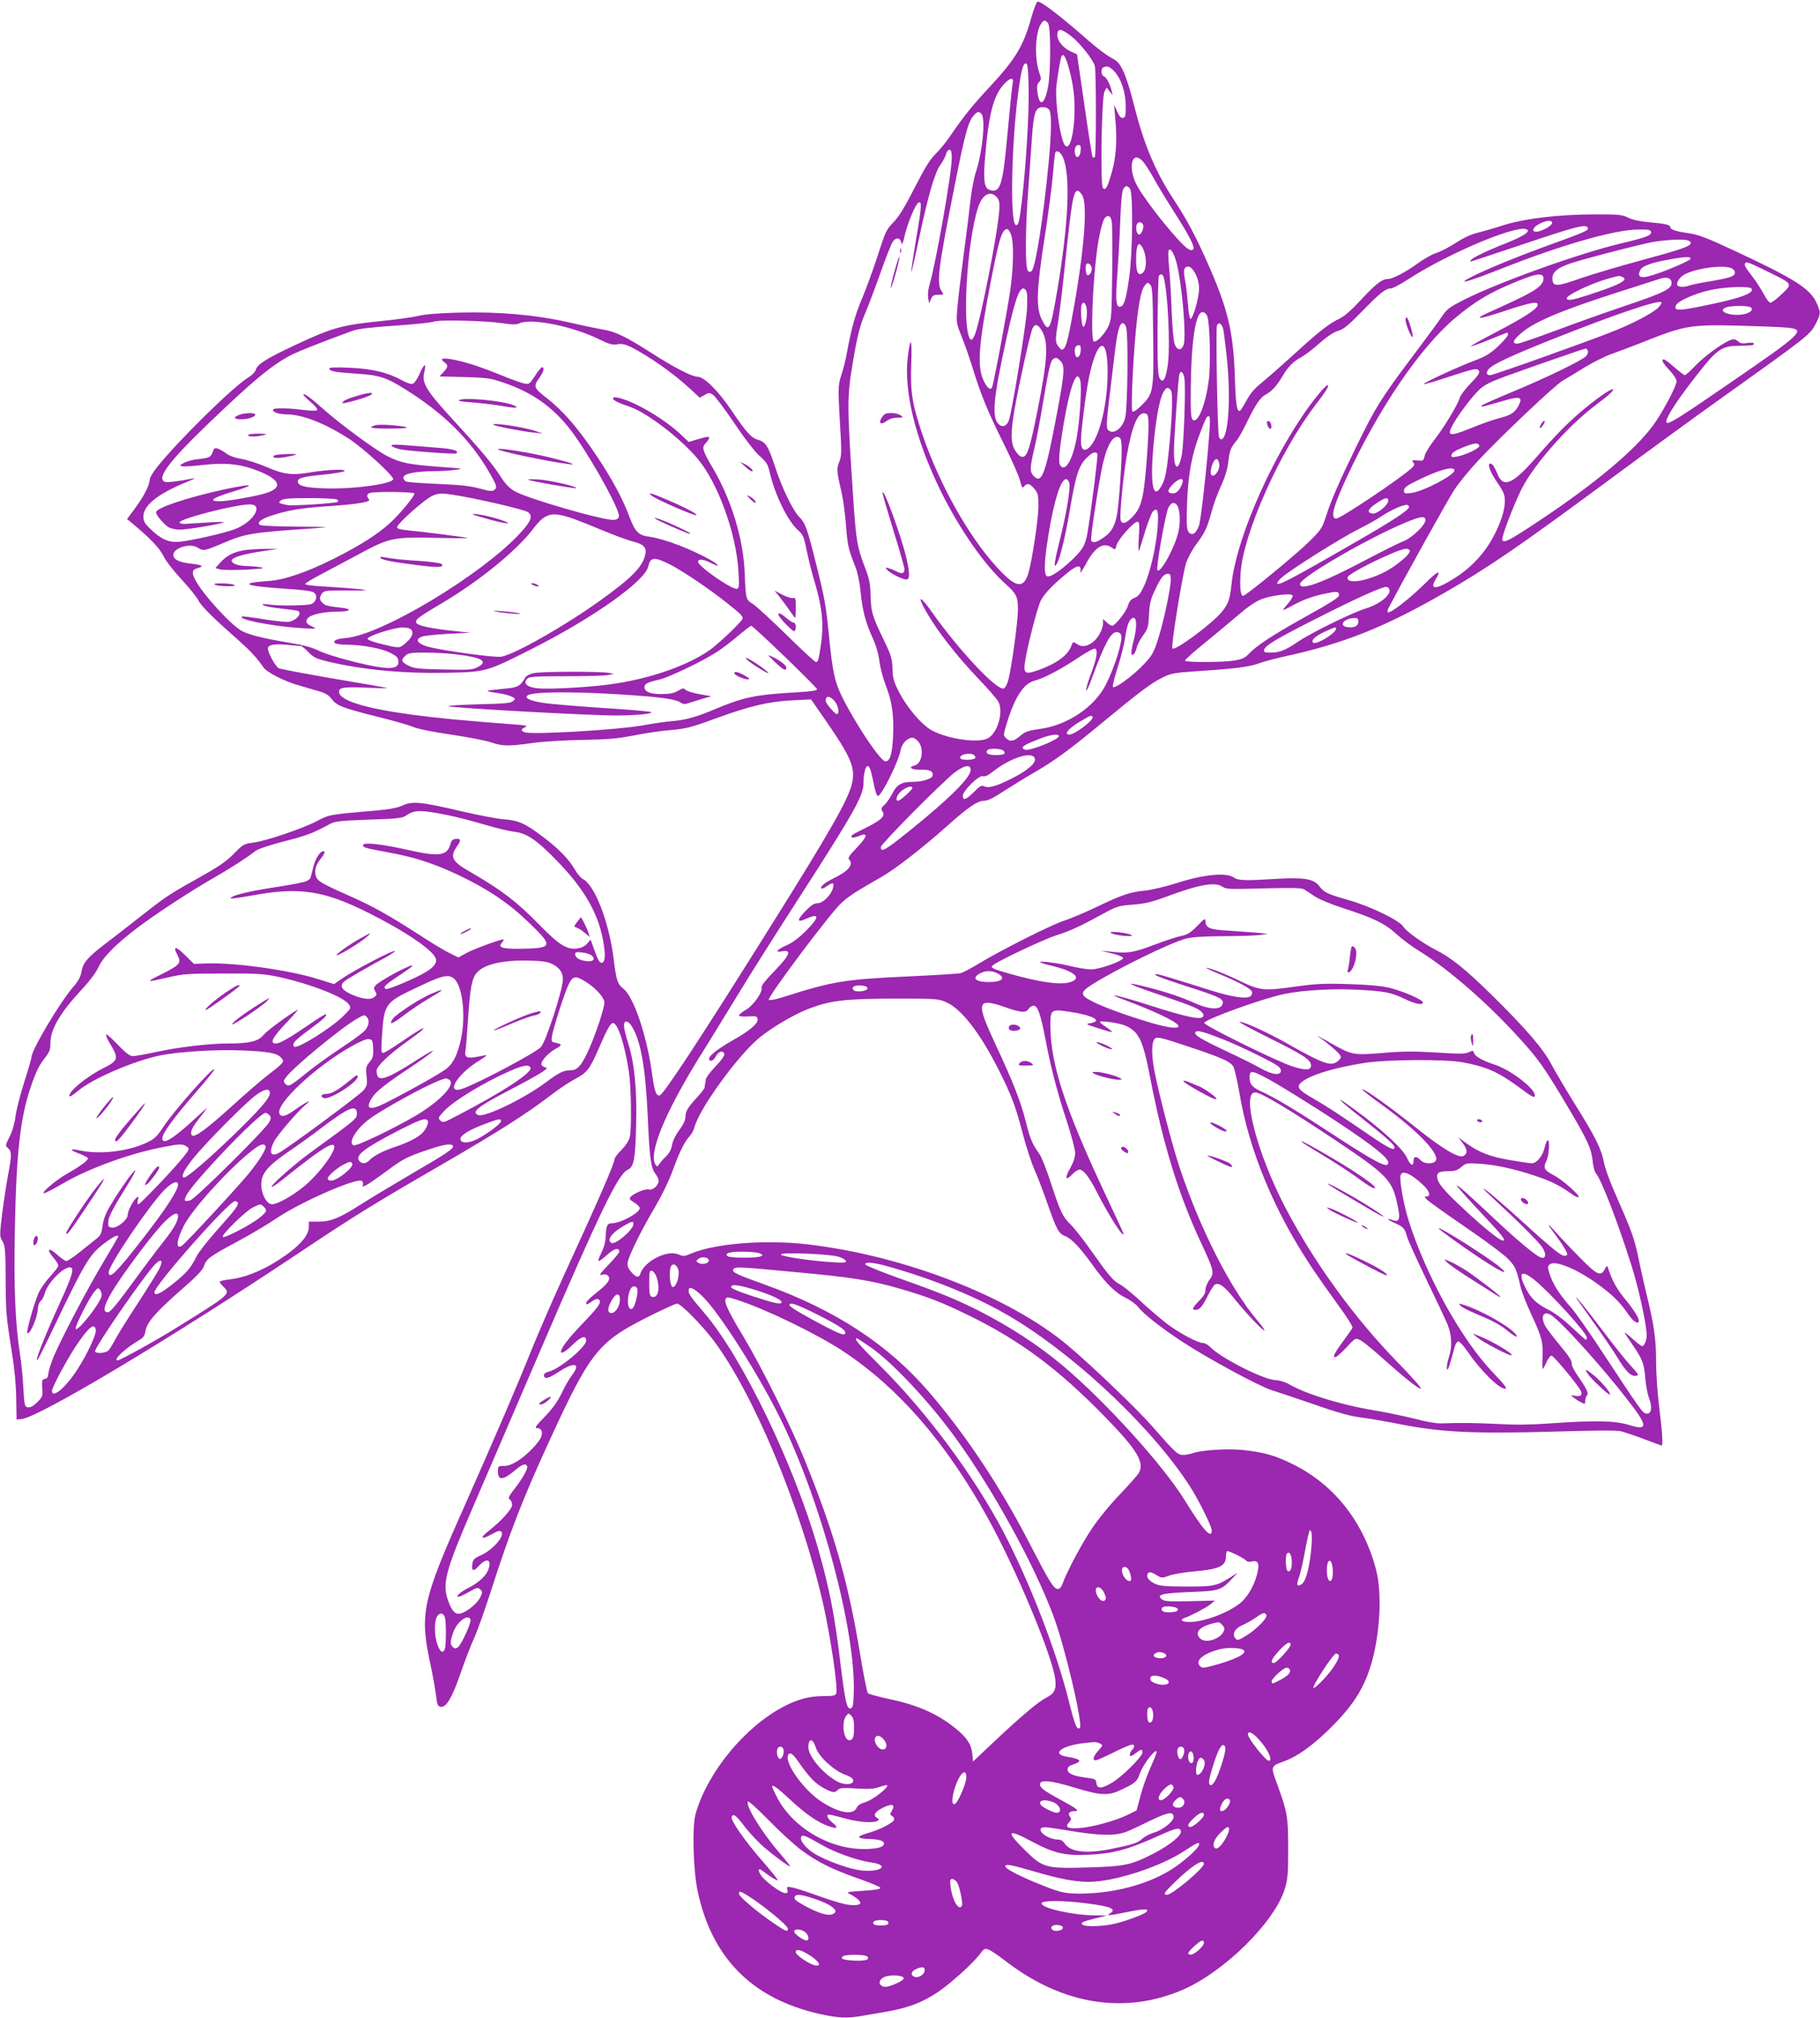 <?xml version="1.0" standalone="no"?>
<!DOCTYPE svg PUBLIC "-//W3C//DTD SVG 20010904//EN"
 "http://www.w3.org/TR/2001/REC-SVG-20010904/DTD/svg10.dtd">
<svg version="1.0" xmlns="http://www.w3.org/2000/svg"
 width="1155pt" height="1280pt" viewBox="0 0 1155 1280"
 preserveAspectRatio="xMidYMid meet">
<g transform="translate(0,1280) scale(0.1,-0.1)"
fill="#9c27b0" stroke="none">
<path d="M6545 12689 c-50 -181 -100 -263 -262 -438 -107 -114 -170 -192 -251
-311 -28 -42 -71 -94 -96 -118 -33 -32 -67 -86 -131 -212 -62 -122 -100 -184
-135 -220 -45 -46 -52 -61 -100 -212 -29 -89 -73 -209 -97 -266 -45 -106 -68
-187 -97 -342 -8 -47 -25 -115 -37 -150 -22 -69 -22 -75 -3 -402 5 -87 3 -115
-10 -148 -18 -45 -17 -58 15 -195 10 -44 23 -139 28 -211 10 -128 15 -148 61
-264 12 -31 26 -97 31 -150 12 -122 31 -195 75 -293 24 -52 40 -106 45 -154 6
-41 23 -107 39 -148 40 -101 53 -186 48 -318 -5 -118 -19 -167 -49 -167 -30 0
-182 225 -271 401 -51 103 -64 161 -88 403 -17 178 -29 241 -76 429 -62 249
-72 277 -114 320 -39 40 -110 187 -150 312 -43 132 -61 162 -110 175 -41 11
-76 49 -167 185 -86 127 -174 215 -217 215 -34 0 -150 60 -286 147 -165 106
-235 140 -312 152 -34 6 -133 26 -218 46 -212 48 -440 68 -690 62 -131 -3
-216 -10 -260 -20 -36 -9 -137 -23 -225 -32 -267 -27 -321 -41 -564 -155 -176
-82 -238 -121 -247 -154 -3 -14 -25 -37 -52 -53 -99 -63 -438 -395 -575 -566
-26 -32 -47 -68 -47 -80 -1 -35 -36 -104 -92 -180 l-52 -70 30 -24 c118 -99
173 -156 200 -208 15 -32 68 -100 117 -152 48 -52 96 -111 106 -132 19 -37 89
-107 246 -245 82 -73 123 -116 168 -181 23 -32 131 -87 227 -114 41 -12 99
-29 127 -37 38 -11 60 -24 78 -49 33 -42 65 -55 287 -111 101 -25 203 -54 228
-65 27 -12 123 -32 241 -49 107 -16 222 -38 254 -49 71 -25 114 -26 260 -5 61
9 201 18 316 20 171 3 227 8 335 29 71 14 176 30 234 34 92 8 126 16 275 71
226 82 341 109 491 117 l121 6 93 -134 c160 -231 188 -297 168 -394 -21 -101
-131 -295 -523 -920 -448 -715 -678 -1065 -700 -1065 -23 0 -32 28 -49 152
-33 233 -115 474 -179 525 -38 29 -46 53 -62 185 -29 237 -120 474 -197 512
-12 6 -35 34 -51 61 -37 65 -103 132 -201 206 -112 85 -157 105 -246 111 -41
3 -163 26 -270 51 -256 60 -311 66 -373 38 -32 -15 -83 -25 -160 -32 -313 -27
-307 -26 -388 -69 -95 -49 -327 -127 -405 -136 -54 -7 -63 -12 -109 -59 -61
-63 -103 -91 -268 -183 -154 -86 -187 -109 -343 -232 -66 -52 -166 -130 -223
-173 -108 -83 -135 -115 -145 -177 -4 -25 -21 -56 -48 -87 -86 -98 -268 -404
-268 -449 0 -7 -20 -77 -45 -155 -25 -77 -50 -175 -56 -217 -6 -48 -20 -98
-38 -133 -28 -55 -28 -57 -10 -73 24 -20 24 -46 0 -171 -10 -55 -27 -164 -37
-243 -17 -140 -17 -144 1 -175 17 -28 20 -55 21 -237 1 -223 3 -238 40 -475
17 -103 26 -206 27 -290 l2 -130 29 2 c108 8 939 505 1761 1053 356 238 473
310 900 557 377 219 538 321 710 452 44 34 109 77 145 96 76 40 93 62 154 203
48 112 71 152 86 152 31 0 75 -137 101 -310 15 -94 18 -355 6 -412 -5 -23 -24
-53 -52 -82 -25 -25 -45 -51 -45 -59 0 -27 -99 -254 -325 -746 -64 -140 -154
-347 -200 -460 -100 -249 -226 -541 -431 -1004 -267 -599 -282 -674 -211
-1002 14 -66 29 -151 34 -190 7 -61 11 -70 30 -73 35 -5 72 57 125 211 27 78
66 180 88 227 21 47 68 180 105 295 118 368 204 590 365 940 263 574 314 639
619 794 99 50 188 91 198 91 23 0 151 -129 227 -228 256 -336 562 -1070 700
-1677 48 -214 95 -536 83 -568 -5 -14 -21 -17 -79 -17 -91 0 -163 -19 -252
-65 -248 -129 -485 -416 -561 -680 -24 -80 -16 -366 14 -500 92 -420 347 -675
771 -771 114 -26 177 -29 261 -14 30 5 96 16 147 25 150 25 242 59 342 126 88
59 237 195 277 253 26 38 37 34 175 -70 353 -264 742 -323 1104 -167 263 114
581 427 647 638 19 62 22 92 22 255 0 205 -5 232 -67 404 -46 124 -47 120 45
154 78 29 165 90 266 186 157 151 231 261 280 419 59 192 74 461 33 612 -81
304 -266 537 -527 666 -114 56 -180 75 -313 90 -98 11 -272 0 -326 -21 -15 -5
-41 -10 -58 -10 -34 0 -49 14 -197 183 -94 108 -387 388 -536 513 -371 310
-1038 569 -1651 640 -270 31 -585 6 -737 -58 -39 -17 -52 -19 -73 -9 -38 17
-84 13 -139 -13 -54 -25 -99 -68 -110 -103 -9 -32 -28 -29 -60 9 -21 25 -25
38 -21 62 9 46 88 205 172 347 43 73 90 169 110 225 43 119 77 190 109 224 13
14 27 39 31 55 28 117 278 462 416 574 82 66 216 145 309 181 138 53 231 64
544 65 273 0 281 -1 332 -24 96 -43 212 -194 331 -428 81 -161 108 -233 153
-406 21 -81 54 -182 73 -225 19 -42 57 -141 84 -219 55 -159 71 -189 110 -204
41 -15 96 -73 172 -179 86 -120 148 -182 215 -214 29 -14 65 -40 80 -60 32
-42 146 -131 280 -219 163 -107 484 -280 565 -306 41 -13 152 -50 245 -82 192
-67 257 -84 341 -94 33 -4 140 -22 239 -42 258 -50 469 -59 965 -45 260 8 399
9 428 2 23 -6 89 -28 147 -50 58 -22 107 -40 110 -40 10 0 4 89 -15 240 -11
88 -20 214 -20 290 0 146 -13 235 -61 430 -16 69 -41 178 -54 243 -24 114 -43
165 -154 417 -28 64 -56 143 -62 175 -17 88 -53 160 -181 365 -63 102 -131
217 -152 257 -52 99 -161 226 -377 439 -170 167 -259 238 -359 289 -76 38
-188 118 -204 146 -24 40 -207 129 -351 170 -131 37 -153 48 -182 87 -34 46
-96 57 -267 47 -209 -13 -247 -12 -279 10 -47 31 -191 17 -352 -35 -75 -24
-164 -45 -210 -50 -94 -9 -147 -27 -315 -108 -69 -33 -156 -69 -195 -82 -75
-23 -394 -183 -540 -271 -49 -30 -101 -57 -115 -62 -14 -4 -171 -14 -350 -22
-387 -18 -468 -31 -769 -127 -55 -18 -97 -26 -102 -21 -13 13 395 557 462 616
50 45 81 65 260 168 86 50 256 182 404 314 141 126 198 165 241 165 22 0 59
18 121 59 50 32 134 84 189 116 132 76 222 141 434 316 242 200 315 255 386
290 55 27 75 31 205 40 250 16 346 28 406 50 32 12 105 31 163 44 370 80 636
185 1011 401 287 165 471 291 1064 729 215 159 534 392 710 517 556 397 553
395 591 470 29 57 29 64 5 121 -41 94 -130 152 -512 331 -193 90 -238 107
-305 117 -79 11 -114 23 -114 38 0 15 -32 22 -132 31 -64 6 -111 16 -137 30
-36 18 -59 20 -203 20 -244 0 -471 -28 -610 -76 -40 -13 -102 -31 -138 -40
-44 -10 -89 -31 -140 -64 -42 -27 -97 -56 -123 -64 -27 -8 -80 -38 -120 -67
-75 -55 -160 -99 -190 -99 -36 0 -76 -31 -167 -129 -61 -66 -108 -108 -139
-122 -68 -33 -131 -82 -286 -224 -77 -70 -169 -151 -205 -180 -47 -38 -75 -70
-98 -113 -18 -34 -37 -64 -42 -67 -20 -12 -28 37 -33 205 -9 287 -42 429 -159
699 -81 186 -145 308 -225 428 -121 184 -194 356 -259 617 -19 78 -48 169 -65
204 -26 53 -38 66 -78 86 -26 14 -88 60 -137 103 -184 161 -303 253 -329 253
-6 0 -24 -45 -40 -101z m106 -36 c18 -22 18 -311 0 -405 -22 -113 -54 -130
-67 -35 -5 37 -3 52 10 66 15 16 15 22 2 58 -32 91 -27 254 10 311 17 26 27
28 45 5z m149 -84 c55 -44 136 -146 148 -188 9 -34 9 -567 0 -577 -5 -4 -11
-5 -14 -1 -3 3 -27 151 -52 329 l-47 323 -43 20 c-45 22 -82 66 -82 101 0 47
24 45 90 -7z m-21 -186 c11 -38 25 -97 30 -133 28 -173 -5 -418 -49 -374 -30
30 -66 276 -56 379 7 59 23 158 31 183 10 28 25 8 44 -55z m-251 -149 c3 -161
-17 -484 -43 -709 -16 -134 -22 -158 -39 -152 -38 13 -27 545 20 870 17 122
29 160 47 154 9 -3 13 -47 15 -163z m541 116 c44 -45 74 -131 75 -220 1 -64
-2 -75 -17 -78 -12 -3 -23 9 -37 40 l-20 43 7 -80 c14 -140 7 -251 -22 -350
-28 -97 -39 -115 -56 -98 -17 17 -8 581 10 612 l14 25 19 -24 19 -24 -7 30
c-10 42 -33 84 -50 91 -17 6 -19 49 -1 56 25 10 36 6 66 -23z m-642 -77 c-4
-16 -18 -154 -32 -308 -31 -344 -46 -392 -114 -370 -34 10 -41 56 -31 188 23
292 54 411 123 485 39 41 62 43 54 5z m233 -172 c14 -28 13 -140 -5 -332 -32
-335 -81 -655 -107 -687 -8 -9 -14 -9 -24 -1 -19 16 -18 252 1 509 8 107 19
260 24 339 12 162 22 191 71 191 19 0 33 -7 40 -19z m-432 -23 c28 -28 7 -245
-36 -373 -11 -33 -25 -107 -32 -165 -6 -58 -26 -220 -45 -360 -18 -140 -37
-294 -40 -341 -7 -83 -6 -90 28 -175 20 -49 50 -136 68 -194 53 -173 95 -275
194 -475 52 -104 101 -214 108 -243 12 -46 15 -51 26 -38 20 23 36 20 65 -15
23 -27 26 -39 26 -108 0 -86 -42 -360 -66 -434 -31 -95 -81 -84 -199 46 -179
196 -362 522 -471 840 -65 191 -78 272 -71 452 6 158 -5 179 -22 41 -27 -217
50 -527 209 -851 118 -240 279 -472 412 -590 68 -61 78 -81 78 -160 0 -78 -42
-385 -63 -455 -7 -26 -20 -46 -29 -48 -46 -9 -285 246 -448 477 -82 117 -105
120 -40 7 68 -119 190 -275 319 -411 67 -69 128 -140 137 -157 36 -69 -10
-212 -76 -236 -77 -27 -270 6 -359 62 -60 38 -146 141 -192 229 -37 71 -43 91
-45 154 -2 64 -8 85 -54 180 -75 156 -82 178 -85 283 -2 81 -8 108 -38 186
-47 123 -54 163 -72 429 -40 603 -40 640 -4 859 28 168 46 241 79 317 16 36
58 147 94 248 35 100 72 193 81 207 20 30 47 28 55 -5 4 -18 10 -6 23 51 18
76 66 190 85 202 24 14 21 -23 -13 -225 -20 -116 -34 -213 -32 -215 2 -2 23
87 46 198 59 280 102 430 138 481 17 23 33 54 37 70 3 15 13 27 21 27 11 0 15
-13 15 -52 0 -100 -101 -669 -142 -808 -8 -25 -11 -60 -8 -80 l7 -35 11 28
c10 22 18 27 47 27 35 0 36 0 21 22 -34 49 -23 143 84 678 66 334 86 404 125
444 20 19 27 20 43 4z m630 -235 c-3 -43 -31 -54 -36 -15 -5 32 4 52 23 52 13
0 15 -9 13 -37z m-114 -38 c51 -107 38 -417 -34 -845 -45 -262 -53 -278 -100
-184 -36 74 -32 188 19 514 23 146 46 324 52 395 6 72 13 136 15 143 7 23 32
12 48 -23z m509 -29 c12 -13 42 -59 66 -102 24 -44 81 -138 127 -210 106 -166
139 -233 126 -246 -8 -8 -18 -6 -35 5 -55 36 -254 282 -317 392 -66 115 -40
240 33 161z m-82 -173 c21 -25 17 -411 -5 -565 -19 -131 -31 -174 -52 -182
-31 -12 -36 31 -24 188 6 83 15 240 19 348 5 136 12 202 21 212 16 20 24 20
41 -1z m-304 -40 c41 -62 8 -412 -78 -853 -11 -58 -27 -112 -36 -120 -13 -13
-16 -12 -34 9 -23 28 -23 45 -4 158 8 49 29 219 45 378 42 396 52 455 80 455
5 0 18 -12 27 -27z m-541 -14 c14 -15 18 -33 16 -75 -5 -126 -120 -712 -156
-799 -12 -27 -20 -35 -27 -28 -56 56 -24 616 48 837 26 82 78 111 119 65z
m729 -153 c4 -19 5 -166 3 -327 -3 -274 -5 -297 -24 -339 -24 -51 -77 -105
-93 -96 -20 13 -8 357 20 571 12 96 35 194 50 212 20 23 38 14 44 -21z m2795
-11 c0 -17 -69 -55 -100 -55 -33 0 -23 28 18 49 45 24 82 27 82 6z m-2596 -10
c8 -21 -12 -67 -27 -63 -14 5 -21 42 -13 64 7 19 32 18 40 -1z m2823 -22 c5
-15 -23 -27 -250 -109 -195 -71 -389 -150 -482 -197 -116 -59 -34 -37 177 46
380 151 720 249 873 251 65 1 80 -2 83 -15 4 -22 -29 -35 -194 -74 -271 -65
-774 -246 -996 -358 -86 -44 -107 -59 -132 -97 -16 -25 -107 -149 -203 -276
-192 -256 -225 -310 -349 -564 -102 -209 -156 -332 -190 -438 -23 -73 -31 -84
-107 -159 -83 -82 -401 -343 -418 -343 -16 0 -22 51 -16 143 14 244 246 768
471 1062 70 92 90 124 83 131 -9 9 -99 -100 -166 -201 -226 -338 -420 -800
-446 -1065 -9 -88 -20 -121 -58 -168 -61 -77 -300 -253 -317 -236 -10 11 61
452 86 538 11 35 38 86 67 125 56 76 67 100 97 208 11 43 38 116 60 163 25 55
41 108 45 150 8 70 15 90 52 134 13 15 42 67 65 115 55 114 86 159 119 177 37
19 73 58 106 114 35 61 71 98 118 122 22 12 75 51 117 89 51 45 92 72 120 80
34 10 64 34 150 122 115 118 151 147 184 147 11 0 63 27 115 61 247 160 676
341 745 315 31 -12 -11 -42 -124 -87 -124 -49 -218 -94 -227 -109 -3 -5 -5
-10 -3 -10 2 0 131 43 287 95 392 132 449 147 458 118z m-3660 -44 c18 -52 15
-209 -7 -359 -23 -154 -106 -595 -115 -609 -11 -20 -34 1 -56 52 -38 90 -28
221 47 612 42 217 61 293 80 323 20 30 36 24 51 -19z m4297 -35 c9 -3 16 -10
16 -15 0 -21 -61 -42 -306 -108 -143 -39 -320 -91 -392 -116 -152 -54 -176
-55 -180 -8 -4 44 29 74 115 102 83 28 387 107 503 132 84 17 214 25 244 13z
m-3463 -46 c31 -59 27 -152 -8 -165 -23 -9 -33 16 -33 89 0 96 15 124 41 76z
m213 -86 c35 -125 66 -466 48 -527 -12 -43 -44 -40 -58 5 -7 19 -15 116 -19
215 -3 99 -11 222 -16 273 -5 52 -6 98 -3 103 11 19 31 -11 48 -69z m3264 16
c-4 -14 -186 -90 -263 -110 -55 -15 -75 -3 -57 36 12 28 67 49 187 70 104 19
138 19 133 4z m502 -87 c148 -73 147 -71 78 -136 -31 -30 -63 -55 -72 -55 -9
0 -27 23 -42 53 -15 28 -46 77 -69 107 -53 70 -57 78 -50 90 7 12 23 6 155
-59z m-4302 31 c4 -25 -15 -55 -29 -46 -5 3 -9 21 -9 40 0 28 4 35 18 32 9 -2
18 -14 20 -26z m660 -42 c14 -29 22 -61 21 -95 0 -56 -40 -191 -54 -188 -6 2
-13 47 -17 100 -4 54 -12 121 -18 149 -13 61 -5 86 24 82 13 -2 29 -19 44 -48z
m3396 40 c16 -6 26 -17 26 -29 0 -24 -30 -34 -165 -57 -55 -9 -110 -20 -123
-25 -31 -12 -69 -11 -77 1 -8 14 11 47 39 65 60 39 243 67 300 45z m-3600 -57
c27 -85 44 -441 27 -558 -13 -92 -31 -121 -52 -84 -11 19 -14 91 -13 330 1
169 5 312 8 318 10 16 24 13 30 -6z m2410 1 c3 -8 1 -24 -4 -34 -22 -42 -79
-74 -340 -191 -112 -51 -63 -46 107 11 164 54 207 61 201 33 -5 -25 -89 -79
-271 -174 -87 -45 -156 -84 -153 -86 2 -2 54 16 115 41 62 25 114 46 116 46 3
0 5 -6 5 -14 0 -7 -28 -40 -63 -73 -52 -48 -80 -65 -153 -92 -103 -39 -326
-142 -320 -148 2 -3 74 18 159 46 170 56 185 58 194 35 4 -10 -14 -36 -55 -77
-33 -34 -64 -75 -68 -90 -9 -39 -106 -199 -167 -275 -27 -35 -53 -78 -56 -95
-7 -30 -9 -32 -46 -28 -34 3 -37 1 -27 -12 11 -13 9 -19 -10 -37 -68 -64 -451
-320 -478 -320 -39 0 -20 76 69 267 202 434 463 817 684 1004 130 109 222 164
397 235 113 46 154 53 164 28z m500 0 c48 -18 -14 -51 -219 -117 -95 -31 -127
-36 -132 -21 -7 20 160 99 272 129 61 17 60 16 79 9z m314 -36 c5 -39 -46 -65
-303 -151 -121 -41 -318 -111 -437 -156 -119 -44 -226 -81 -237 -81 -35 0 -32
17 13 58 82 76 250 148 621 267 132 42 251 81 265 85 46 16 75 8 78 -22z
m-3290 -326 c5 -361 2 -379 -71 -451 -32 -32 -55 -47 -61 -41 -12 12 9 413 30
585 17 140 30 193 52 218 14 16 17 16 31 2 14 -13 17 -60 19 -313z m3798 287
c18 -30 -77 -64 -329 -114 -140 -28 -165 -26 -151 8 9 26 120 75 214 96 95 22
255 27 266 10z m-4600 -25 c4 -15 4 -65 1 -113 -8 -108 -90 -614 -113 -693 -9
-32 -34 -49 -53 -38 -62 32 -53 149 39 566 52 232 77 304 105 304 8 0 18 -12
21 -26z m4008 -95 c-33 -34 -161 -102 -294 -154 -158 -63 -753 -275 -772 -275
-26 0 -30 16 -10 39 25 30 145 86 417 194 383 152 654 244 678 230 5 -3 -4
-18 -19 -34z m-3628 -5 c7 -40 -6 -114 -21 -117 -11 -2 -20 116 -11 139 10 25
25 14 32 -22z m4213 7 c24 -15 -4 -39 -52 -46 -81 -12 -161 22 -105 44 30 13
139 13 157 2z m-3447 -58 c16 -41 22 -305 9 -406 -21 -159 -71 -280 -103 -249
-10 10 -13 57 -11 205 3 297 31 477 74 477 12 0 24 -10 31 -27z m-4469 -44
c58 -9 85 -9 103 0 77 35 345 -20 516 -106 55 -27 75 -32 106 -27 30 5 50 0
91 -20 112 -57 268 -167 369 -261 l63 -58 30 17 c27 16 32 16 53 2 13 -8 74
-89 136 -180 66 -99 132 -184 161 -209 44 -39 52 -51 65 -108 32 -139 115
-308 180 -364 30 -27 36 -40 53 -125 10 -52 35 -151 56 -220 43 -146 53 -251
36 -371 -15 -103 -19 -119 -33 -119 -6 0 -91 78 -187 173 -97 95 -193 183
-214 196 -44 27 -44 29 -51 196 -8 214 -85 468 -203 667 -66 112 -71 130 -44
157 12 12 21 26 21 32 0 12 -12 10 -87 -12 l-42 -13 -54 51 c-65 62 -185 142
-284 189 -75 36 -143 54 -143 37 0 -12 29 -27 105 -53 110 -37 323 -200 432
-330 129 -154 245 -472 259 -712 6 -91 5 -108 -8 -113 -27 -11 -248 142 -248
171 0 20 34 17 81 -7 61 -31 58 -16 -3 19 -120 68 -295 135 -387 147 -69 9
-90 30 -126 125 -42 114 -111 241 -202 378 -124 186 -217 294 -325 378 -80 62
-84 73 -48 123 30 41 38 71 20 71 -6 0 -26 -25 -45 -55 -33 -51 -37 -54 -68
-48 -17 3 -84 27 -147 53 -63 26 -148 57 -187 69 -139 42 -223 49 -174 14 27
-19 26 -31 -5 -64 l-25 -27 158 -4 c145 -4 166 -7 253 -37 194 -66 335 -172
452 -341 123 -176 281 -466 276 -505 -2 -14 -12 -21 -31 -23 -59 -7 -551 135
-631 182 -32 18 -59 46 -83 84 -56 87 -126 171 -297 357 -177 192 -209 242
-195 306 16 68 3 68 -26 2 -15 -35 -35 -65 -46 -68 -10 -4 -40 7 -71 24 -85
47 -187 72 -330 78 -86 4 -128 2 -128 -4 0 -18 31 -24 165 -33 149 -9 194 -23
311 -96 249 -155 415 -318 538 -529 50 -87 53 -97 32 -114 -11 -9 -32 -7 -93
10 -59 16 -123 23 -263 29 -102 4 -193 11 -202 15 -10 4 -18 15 -18 25 0 25
73 40 203 41 84 1 190 13 151 18 -5 0 -71 6 -145 11 -179 14 -231 25 -314 68
-77 40 -302 206 -408 301 -75 67 -115 96 -122 89 -3 -3 18 -24 46 -48 31 -26
47 -46 41 -52 -5 -5 -41 -5 -93 2 -115 14 -192 13 -187 -2 6 -16 41 -26 93
-27 100 -2 243 -60 389 -154 92 -60 281 -233 281 -256 0 -31 -255 -66 -439
-59 -122 4 -166 16 -166 44 0 21 31 30 155 42 61 6 122 15 135 21 42 17 -102
13 -205 -5 -120 -21 -172 -15 -285 34 -52 22 -124 45 -159 51 -39 6 -75 19
-95 34 -17 13 -41 27 -54 31 -19 6 -24 3 -33 -23 -11 -32 -19 -36 -102 -45
-26 -3 -62 -13 -80 -23 -28 -15 -29 -18 -12 -21 11 -3 70 1 131 8 132 15 222
8 316 -24 184 -64 207 -124 63 -161 -89 -22 -224 -45 -273 -45 -72 0 -45 21
73 57 168 51 150 59 -43 18 -233 -51 -432 -117 -432 -145 0 -18 53 -80 82 -96
15 -8 47 -14 71 -14 47 0 268 37 277 47 3 3 -47 2 -110 -2 -63 -4 -126 -8
-140 -9 -14 0 -27 3 -30 9 -11 21 351 115 446 115 91 0 21 -114 -98 -158 -67
-25 -275 -72 -349 -79 -67 -6 -116 15 -184 81 -37 35 -45 49 -45 80 0 70 94
145 275 218 38 16 59 26 45 24 -90 -19 -169 -28 -183 -23 -57 22 25 130 286
380 266 255 378 349 498 416 48 27 195 85 405 162 36 13 112 22 270 33 120 8
230 19 244 25 31 14 329 7 443 -10z m3954 -26 c14 -50 9 -512 -6 -571 -18 -73
-79 -115 -111 -77 -9 11 -8 51 9 192 12 98 28 232 36 298 16 134 30 185 51
185 7 0 17 -12 21 -27z m615 -8 c4 -16 15 -101 24 -189 26 -251 10 -499 -33
-513 -6 -2 -14 4 -17 14 -10 24 -21 686 -13 708 10 24 30 14 39 -20z m-1144
-25 c36 -72 28 -187 -38 -515 -42 -211 -61 -269 -87 -273 -15 -2 -29 8 -47 35
-33 48 -34 113 -6 274 25 144 96 465 111 502 16 39 40 31 67 -23z m4727 31
c118 -12 94 -35 -367 -351 -322 -222 -389 -263 -401 -251 -17 17 69 149 220
338 97 123 135 148 227 149 101 2 106 3 106 14 0 6 -16 8 -40 4 -31 -5 -45 -3
-60 11 -13 11 -26 15 -42 10 -47 -15 -165 -99 -225 -161 -33 -35 -65 -64 -71
-64 -5 0 -35 23 -66 50 -31 28 -61 50 -67 50 -19 0 -8 -22 36 -69 25 -26 45
-58 45 -69 0 -31 -92 -204 -150 -282 -118 -159 -369 -369 -721 -603 -191 -127
-226 -145 -235 -122 -7 16 68 212 121 320 75 152 291 398 465 530 97 73 131
105 112 105 -17 0 -112 -68 -197 -140 -94 -81 -161 -149 -278 -283 -152 -175
-213 -205 -250 -122 -25 58 -32 68 -45 73 -27 9 -9 -48 38 -116 43 -63 50 -80
50 -121 0 -53 -23 -129 -65 -211 -57 -113 -143 -207 -251 -276 -115 -74 -165
-79 -125 -13 43 70 18 61 -71 -28 -97 -95 -215 -186 -230 -177 -4 3 -3 15 4
27 108 205 374 682 414 744 29 46 99 131 154 190 153 163 489 481 540 510 25
14 88 52 141 85 53 32 128 69 165 82 38 13 125 46 194 73 272 109 305 114 620
107 135 -4 272 -9 305 -13z m-4487 -148 c-3 -43 -31 -54 -36 -15 -5 32 4 52
23 52 13 0 15 -9 13 -37z m170 -82 c10 -209 -43 -457 -113 -527 -33 -33 -55
-18 -55 35 0 66 30 304 51 406 47 226 108 271 117 86z m3049 84 c3 -9 -2 -24
-11 -34 -25 -27 -253 -138 -466 -226 -102 -42 -189 -81 -195 -87 -12 -13 -7
-12 128 27 115 34 134 28 103 -30 -24 -44 -47 -59 -126 -79 -35 -9 -115 -37
-177 -63 -135 -54 -153 -51 -113 23 33 60 115 170 165 219 33 32 65 49 170 88
143 52 495 174 508 176 4 1 10 -6 14 -14z m-3347 -65 c29 -29 26 -74 -20 -320
-75 -400 -98 -462 -149 -411 -27 27 -26 52 4 180 14 58 38 189 55 291 35 209
47 262 64 272 17 12 24 10 46 -12z m786 -107 c10 -51 -3 -415 -16 -488 -21
-109 -50 -97 -50 20 0 78 28 473 35 493 9 24 24 12 31 -25z m-660 -19 c10 -39
-3 -245 -22 -354 -25 -143 -71 -225 -104 -185 -15 18 -9 91 20 265 42 248 85
358 106 274z m574 -59 c15 -18 9 -182 -15 -410 -11 -103 -21 -151 -37 -184
-62 -124 -84 -3 -53 291 16 153 38 261 61 295 17 27 27 29 44 8z m-142 -195
c5 -65 -17 -372 -33 -457 -16 -85 -32 -117 -78 -162 -43 -41 -67 -37 -67 11 1
78 22 282 40 383 34 193 70 279 113 273 18 -2 23 -10 25 -48z m387 -72 c-15
-210 -53 -554 -66 -592 -18 -52 -45 -68 -66 -41 -12 17 -14 46 -10 180 7 184
30 312 83 448 39 102 42 107 56 107 7 0 8 -33 3 -102z m-557 -88 c4 -64 -16
-363 -29 -433 -13 -73 -37 -115 -85 -147 -44 -31 -68 -37 -79 -20 -6 9 27 238
62 430 26 145 67 234 106 228 19 -3 22 -10 25 -58z m2270 2 c5 -15 -90 -60
-144 -69 -31 -5 -36 -4 -32 13 2 12 26 27 73 46 74 29 96 31 103 10z m-2424
-51 c6 -8 -44 -399 -64 -508 -13 -72 -29 -99 -96 -164 -74 -70 -139 -113 -159
-105 -22 8 -19 95 10 271 34 209 77 345 110 345 7 0 16 -9 20 -20 11 -34 -17
-199 -65 -390 -30 -119 -35 -166 -12 -124 21 39 52 168 78 319 41 246 60 305
117 357 30 29 51 35 61 19z m774 -68 c3 -34 -28 -80 -47 -69 -22 14 9 111 32
103 7 -2 13 -17 15 -34z m1492 -37 c0 -31 -201 -135 -276 -144 -40 -4 -44 -3
-44 17 0 15 16 29 63 52 145 75 257 107 257 75z m-1726 -78 c-13 -42 -36 -68
-60 -68 -37 0 -38 19 -3 56 39 40 74 47 63 12z m-4874 -69 c0 -18 -95 -133
-155 -187 -80 -73 -191 -143 -356 -226 -176 -88 -316 -136 -419 -142 -187 -13
-151 -31 95 -48 143 -9 189 -16 201 -28 20 -19 11 -54 -17 -69 -22 -11 -200
-14 -277 -4 -37 5 -43 4 -29 -5 10 -6 61 -16 114 -21 53 -6 100 -12 105 -15
25 -16 -8 -57 -55 -68 -15 -4 -84 3 -153 14 -139 22 -163 24 -149 11 24 -21
232 -58 380 -66 93 -6 98 -5 69 9 -43 19 -50 34 -28 57 23 22 103 39 190 39
81 0 92 17 17 25 -83 9 -100 13 -117 31 -20 19 -20 35 -2 60 13 17 27 19 163
18 125 -1 137 1 80 8 -38 4 -132 11 -210 16 -85 4 -141 11 -140 17 0 6 48 34
105 64 56 29 168 89 248 132 182 98 211 103 482 97 109 -3 197 -3 195 -1 -5 4
-268 38 -374 48 -50 5 -73 11 -73 20 0 23 182 184 229 202 37 14 54 15 120 5
142 -21 463 -95 483 -112 32 -25 17 -60 -59 -141 -247 -261 -864 -632 -1093
-656 -65 -6 -86 -15 -76 -32 4 -6 37 -11 79 -11 97 -1 218 -23 275 -52 36 -18
48 -29 50 -50 5 -39 -26 -52 -101 -43 -98 11 -337 74 -402 106 -44 22 -99 37
-204 54 -153 26 -237 47 -286 72 -68 36 -250 235 -296 325 -24 46 -20 65 16
74 43 11 28 21 -42 28 -75 8 -113 26 -113 56 0 44 108 77 154 46 35 -23 45
-21 151 24 154 66 184 71 595 99 107 8 99 8 -110 10 -124 1 -231 5 -239 10
-24 15 3 37 72 60 102 34 193 49 365 60 188 13 270 27 253 44 -16 16 -13 35 7
40 39 10 282 7 282 -4z m-491 -38 c8 -5 9 -11 3 -15 -15 -9 -290 -27 -320 -20
-56 12 -59 14 -38 30 15 11 57 14 180 14 89 0 167 -4 175 -9z m6671 -7 c0 -28
-69 -85 -99 -82 -40 5 -31 29 24 65 55 37 75 41 75 17z m-1341 -28 c18 -22 24
-99 11 -162 -19 -97 -114 -273 -135 -252 -11 10 52 363 70 398 17 32 36 38 54
16z m1473 -11 c3 -19 -97 -85 -381 -248 -353 -203 -440 -249 -454 -240 -6 4 5
20 29 41 59 51 375 250 489 307 55 27 121 65 146 82 51 35 136 73 157 70 7 -1
14 -6 14 -12z m-1595 -124 c-8 -122 -48 -296 -87 -379 -23 -49 -37 -66 -60
-75 -23 -9 -34 -21 -42 -50 -12 -39 -81 -127 -101 -127 -6 0 -21 10 -34 22
l-23 21 0 -27 c0 -40 -37 -104 -73 -126 -39 -24 -65 -25 -95 -4 -21 14 -23 14
-33 -13 -22 -60 -93 -112 -206 -153 -83 -30 -97 -24 -90 38 10 85 79 356 102
402 24 46 78 102 173 179 59 49 88 50 78 3 -4 -15 12 7 34 48 59 111 112 144
167 105 20 -14 22 -13 28 15 8 35 109 150 133 150 13 0 14 -14 9 -102 -4 -62
-3 -93 3 -78 4 14 23 71 40 128 18 57 39 110 47 118 29 28 36 4 30 -95z
m-3708 48 c31 -11 114 -44 186 -74 71 -30 157 -61 190 -70 69 -17 89 -37 81
-79 -16 -81 -85 -151 -289 -297 -223 -160 -538 -339 -625 -355 -40 -8 -392 41
-472 65 -64 20 -77 45 -33 62 15 6 91 14 168 18 l140 7 -75 8 c-186 19 -270
38 -270 60 0 19 22 35 167 121 232 137 471 331 574 467 80 105 119 115 258 67z
m5406 1 c16 -26 -78 -121 -144 -146 -25 -9 -130 -62 -233 -116 -276 -146 -418
-198 -418 -153 0 41 431 291 672 391 88 36 113 40 123 24z m-99 -202 c12 -19
-90 -104 -169 -142 -122 -58 -233 -72 -225 -28 3 17 143 92 278 150 82 34 105
38 116 20z m-4696 -88 c82 -42 252 -156 368 -249 85 -67 101 -84 93 -99 -14
-27 -161 -165 -211 -199 -162 -110 -423 -194 -690 -222 -156 -16 -344 -24
-404 -17 -64 8 -88 32 -60 60 13 14 50 16 242 16 125 0 245 3 267 7 l40 7 -30
7 c-44 10 -423 10 -475 -1 -25 -4 -49 -16 -55 -26 -35 -60 -48 -66 -144 -74
-51 -5 -95 -10 -97 -13 -3 -2 21 -8 53 -12 32 -4 73 -13 92 -21 32 -13 33 -16
18 -31 -13 -13 -49 -17 -217 -21 -111 -3 -198 -8 -193 -12 11 -11 925 -61
1073 -59 130 1 233 12 210 22 -8 4 -148 16 -310 26 -162 11 -330 25 -372 32
-83 12 -124 32 -99 48 38 25 323 25 671 0 183 -13 269 -26 298 -45 18 -12 30
-13 50 -5 15 5 54 17 87 27 l60 17 -74 13 c-41 7 -80 19 -89 27 -13 13 -18 13
-49 -5 -25 -15 -53 -21 -101 -21 -75 -1 -112 14 -112 44 0 21 17 30 95 48 63
15 271 115 363 174 37 24 100 72 139 106 40 33 76 61 80 61 13 0 418 -390 418
-403 0 -8 -39 -14 -130 -19 -262 -15 -337 -31 -515 -106 -119 -50 -185 -69
-275 -77 -38 -3 -117 -14 -175 -25 -162 -30 -705 -62 -758 -46 -28 9 -28 20 1
33 18 8 5 12 -68 17 -350 27 -483 40 -650 62 -292 39 -456 89 -463 141 -5 32
27 37 182 30 72 -3 127 -4 121 -2 -5 3 -158 30 -339 60 -182 31 -338 61 -348
66 -20 11 -68 99 -68 124 0 25 39 32 125 24 44 -4 84 -8 88 -8 4 -1 25 -18 46
-40 33 -33 50 -41 127 -59 218 -52 480 -76 756 -70 243 5 247 6 548 159 380
193 704 423 724 516 13 59 38 62 136 13z m3180 -96 c0 -55 -46 -272 -81 -379
-26 -83 -37 -103 -87 -156 -71 -77 -196 -167 -200 -145 -2 8 13 65 32 126 20
61 41 145 47 188 11 81 29 122 54 122 20 0 20 -66 0 -140 -19 -73 -20 -107 -1
-91 7 6 16 25 20 42 3 17 21 52 40 78 31 42 34 54 38 131 3 70 10 99 37 155
37 80 57 105 83 105 14 0 18 -8 18 -36z m1388 -67 c7 -34 -66 -92 -148 -116
-87 -27 -348 -154 -434 -213 -78 -53 -116 -68 -171 -68 -39 0 -46 3 -43 17 5
27 81 72 332 199 254 129 423 205 446 201 8 -1 16 -10 18 -20z m-320 -29 c3
-17 -29 -38 -253 -163 -170 -95 -272 -163 -317 -210 -27 -29 -44 -37 -93 -45
-77 -13 -315 -13 -315 -1 0 6 57 57 128 114 70 57 167 139 216 180 59 51 107
83 145 97 63 24 185 38 194 23 4 -6 -10 -29 -29 -52 -20 -22 -33 -41 -30 -41
4 0 30 13 59 29 66 36 125 58 207 75 74 16 84 15 88 -6z m122 -173 c0 -27 -28
-40 -71 -33 -56 8 -19 56 44 57 22 1 27 -3 27 -24z m-6010 -50 c17 -20 5 -49
-36 -85 -39 -34 -39 -34 -170 -1 -37 9 -69 21 -71 28 -6 16 162 71 218 72 29
1 51 -4 59 -14z m5868 3 c-11 -33 -128 -101 -145 -85 -14 15 12 40 69 67 70
33 82 36 76 18z m-1363 -37 c11 -36 -39 -199 -97 -314 -71 -141 -242 -257
-416 -281 -78 -11 -95 -17 -127 -44 -40 -35 -66 -40 -89 -16 -20 19 -20 19 4
98 51 165 106 249 173 267 62 16 170 73 279 146 54 36 102 62 108 58 19 -11
10 -62 -25 -156 -20 -51 -34 -100 -32 -108 1 -9 17 23 34 70 80 220 122 299
158 299 14 0 26 -7 30 -19z m-4222 -122 c168 -20 209 -45 137 -82 -31 -16 -56
-18 -216 -14 -152 3 -186 6 -219 23 -48 23 -53 36 -24 63 20 19 35 21 128 21
58 0 146 -5 194 -11z m2402 -295 c24 -26 35 -84 16 -84 -13 0 -71 68 -71 84 0
34 24 34 55 0z m1639 -102 c11 -18 -113 -112 -147 -112 -37 0 -11 35 58 77 75
45 81 48 89 35z m-214 -122 c0 -22 -187 -97 -215 -86 -35 13 -13 29 100 72 63
24 115 31 115 14z m-891 -36 c37 -47 22 -138 -24 -150 -46 -11 -21 -29 37 -27
58 3 86 -12 75 -41 -7 -18 -68 -36 -123 -36 -72 0 -102 -17 -130 -72 -14 -28
-37 -61 -50 -73 -22 -20 -24 -26 -13 -44 18 -28 -6 -52 -103 -101 -99 -49 -99
-50 -93 -61 4 -5 21 -2 42 6 64 27 61 2 -7 -70 -49 -50 -61 -68 -52 -77 32
-32 -3 -74 -100 -121 -56 -28 -86 -53 -75 -63 3 -4 20 4 37 16 36 25 45 22 36
-14 -11 -44 -64 -96 -97 -96 -22 0 -41 -12 -74 -46 -59 -60 -60 -80 -2 -54 90
41 90 13 1 -76 -41 -41 -85 -75 -119 -89 -66 -30 -82 -49 -31 -40 63 12 48
-25 -50 -126 -53 -54 -84 -93 -81 -102 10 -27 -50 -114 -98 -142 -25 -15 -45
-31 -45 -37 0 -6 24 -8 58 -6 52 3 57 1 60 -18 4 -27 -52 -74 -157 -133 -90
-51 -151 -98 -151 -117 0 -24 28 -15 42 13 15 32 45 42 54 19 4 -11 -14 -38
-55 -81 -34 -36 -62 -73 -62 -83 -1 -9 -2 -21 -4 -27 -1 -5 -3 -16 -3 -23 -1
-7 -21 -34 -45 -60 -62 -67 -77 -92 -77 -127 0 -21 -13 -49 -39 -84 -24 -32
-42 -69 -46 -94 -5 -28 -17 -52 -38 -73 -18 -16 -37 -39 -44 -50 -10 -16 -13
-17 -22 -4 -48 69 55 323 276 681 67 106 178 289 249 404 70 116 241 386 379
600 354 549 415 657 415 737 0 59 12 108 26 108 13 0 21 -23 43 -132 7 -32 17
-58 22 -58 23 0 133 221 145 293 7 40 43 77 75 77 9 0 27 -12 38 -26z m540
-57 c16 -20 3 -27 -50 -27 -47 0 -66 10 -54 30 9 15 91 12 104 -3z m-195 -23
c9 -3 16 -12 16 -20 0 -16 -85 -20 -95 -5 -12 20 45 38 79 25z m394 -30 c4
-27 -47 -71 -138 -118 -97 -50 -156 -69 -182 -55 -18 9 -27 5 -67 -35 -51 -51
-71 -57 -71 -24 0 31 103 132 128 124 12 -4 32 4 58 25 119 95 264 139 272 83z
m-408 -68 c0 -49 -137 -185 -395 -392 -151 -121 -175 -134 -175 -97 0 18 387
409 468 472 62 47 102 54 102 17z m-370 -115 c0 -11 -77 -81 -90 -81 -22 0 -8
40 23 64 32 25 67 34 67 17z m-2950 -172 c52 -10 156 -37 230 -59 74 -22 161
-43 195 -47 78 -8 145 -54 280 -195 162 -168 249 -320 281 -487 18 -96 16
-145 -7 -149 -12 -2 -24 16 -44 72 l-27 75 -22 -25 c-14 -17 -35 -27 -63 -31
-66 -9 -115 22 -242 152 -144 147 -236 217 -436 333 -119 68 -132 95 -84 164
26 36 24 50 -8 46 -20 -2 -29 -10 -34 -32 -21 -76 -71 -83 -275 -37 -149 34
-269 48 -278 33 -10 -17 7 -22 150 -48 178 -32 299 -72 463 -150 182 -87 313
-176 443 -302 152 -147 147 -158 -63 -161 -115 -1 -142 8 -112 41 9 10 12 18
6 18 -22 0 -187 -61 -233 -86 l-51 -28 -57 28 c-31 15 -118 67 -192 116 -186
120 -298 183 -437 244 -159 70 -200 93 -213 115 -18 35 -11 77 20 116 30 38
37 55 22 55 -22 0 -53 -51 -66 -109 -8 -35 -16 -64 -18 -65 -2 -1 -10 -7 -19
-14 -9 -7 -90 -23 -180 -37 -161 -24 -269 -48 -299 -66 -24 -14 13 -11 135 11
295 54 449 31 731 -110 233 -116 413 -238 430 -292 9 -30 -19 -62 -87 -98 -83
-44 -221 -100 -231 -94 -19 12 -3 27 77 80 46 30 87 59 91 65 16 26 -202 -89
-232 -122 -13 -14 -13 -20 -2 -39 11 -18 10 -23 -7 -36 -25 -20 -81 -12 -152
21 -57 26 -70 55 -35 81 18 15 139 85 255 148 38 21 66 40 64 43 -10 9 -263
-123 -345 -181 l-42 -29 -103 32 c-177 56 -525 105 -704 99 l-82 -3 -55 54
c-59 59 -81 61 -52 7 29 -55 21 -66 -94 -124 -112 -56 -110 -56 45 -21 89 21
126 23 345 23 218 1 256 -2 350 -22 201 -44 411 -126 444 -174 15 -21 14 -24
-27 -66 -80 -82 -308 -224 -322 -201 -13 19 4 37 98 107 92 68 114 89 105 98
-3 2 -47 -25 -99 -61 -130 -89 -193 -125 -218 -125 -42 0 -22 39 67 132 48 50
80 88 72 83 -60 -34 -196 -134 -218 -161 -34 -41 -89 -54 -226 -54 -119 0
-316 -23 -461 -55 -64 -14 -128 -25 -142 -25 -19 0 -44 19 -95 72 -37 39 -71
69 -74 65 -4 -3 6 -28 22 -54 60 -100 57 -111 -45 -162 -109 -55 -229 -157
-208 -177 2 -3 26 14 53 36 91 77 351 189 519 224 116 24 357 39 520 32 169
-7 219 -16 248 -45 26 -25 20 -32 -83 -111 -41 -32 -140 -117 -220 -190 -164
-149 -245 -209 -261 -193 -16 16 -3 46 43 105 23 29 46 60 52 68 6 8 -29 -23
-79 -69 -139 -128 -205 -168 -205 -122 0 30 70 127 205 282 69 79 125 148 125
154 0 27 -254 -258 -326 -368 -40 -60 -54 -73 -108 -98 -115 -54 -293 -74
-416 -48 -69 15 -73 5 -9 -19 29 -11 55 -24 57 -30 4 -12 -49 -51 -137 -101
-67 -38 -163 -120 -142 -121 8 0 60 27 115 59 164 97 432 195 646 235 101 20
121 20 145 2 19 -13 18 -16 -18 -62 -54 -70 -277 -304 -289 -304 -6 0 -7 11
-3 27 6 24 5 25 -10 13 -22 -18 -55 -84 -55 -109 0 -29 -66 -83 -98 -79 -24 3
-27 7 -25 36 1 32 27 82 128 245 27 42 46 79 43 82 -6 7 -104 -131 -157 -222
-30 -50 -45 -89 -50 -130 -7 -49 -13 -62 -42 -84 -19 -15 -65 -52 -104 -83
-38 -31 -76 -56 -84 -56 -7 0 -31 16 -52 35 -61 55 -80 45 -29 -15 17 -19 30
-41 30 -49 0 -8 -23 -38 -51 -68 -27 -29 -61 -77 -74 -105 -26 -58 -80 -247
-72 -255 16 -15 66 102 67 154 0 18 8 40 19 50 10 10 21 31 25 47 15 63 114
166 159 166 31 0 19 -46 -59 -217 -106 -233 -161 -373 -148 -373 3 0 39 71 81
158 226 474 249 512 350 588 52 39 83 54 83 39 0 -3 -41 -73 -91 -157 -97
-160 -267 -484 -319 -605 -16 -40 -31 -87 -33 -105 -2 -24 -8 -34 -22 -36 -18
-2 -20 -9 -17 -57 4 -52 2 -57 -32 -91 -24 -24 -43 -34 -58 -32 -22 3 -23 8
-30 123 -3 66 -13 165 -22 220 -29 184 -39 423 -32 775 9 491 34 719 102 917
33 96 53 137 93 187 25 32 31 48 31 90 1 88 61 190 200 340 49 52 91 109 105
140 27 61 104 140 235 241 116 89 346 240 495 325 109 62 215 131 267 172 16
12 87 36 179 60 141 35 185 52 292 110 33 18 64 21 247 28 181 6 213 9 237 26
54 37 91 37 263 3z m4919 -455 c21 -15 50 -16 260 -10 183 5 241 3 257 -6 11
-7 42 -27 68 -45 26 -17 100 -48 164 -69 205 -66 279 -101 352 -168 37 -34
104 -84 151 -112 179 -110 430 -328 630 -549 123 -135 159 -185 316 -450 119
-200 143 -255 150 -330 3 -33 12 -67 20 -77 34 -39 135 -298 224 -578 47 -146
99 -384 99 -451 0 -33 -15 -69 -29 -69 -5 0 -32 21 -60 46 -28 25 -51 43 -51
40 0 -3 20 -33 44 -68 69 -99 79 -126 87 -218 3 -47 15 -105 24 -130 23 -58
15 -103 -17 -98 -24 3 -38 24 -281 393 -79 121 -167 246 -195 278 -73 82 -111
141 -134 204 -17 50 -18 58 -4 71 32 32 185 -33 323 -137 85 -64 128 -108 180
-184 31 -44 63 -62 63 -34 0 17 -36 74 -80 127 -60 72 -86 119 -115 205 -6 19
-8 18 -21 -7 -25 -48 -50 -36 -154 70 -53 53 -122 126 -154 162 -64 72 -64 64
-1 -20 23 -30 50 -70 59 -88 15 -29 15 -33 2 -38 -22 -8 -68 28 -277 218 -101
92 -204 181 -229 198 -30 21 -17 6 40 -47 158 -145 290 -276 316 -314 26 -39
27 -69 1 -69 -24 0 -136 91 -296 241 -183 172 -241 223 -246 218 -2 -3 62 -74
141 -159 153 -163 174 -190 151 -190 -24 0 -160 114 -310 259 -80 78 -107 115
-107 149 0 24 18 32 77 32 34 0 53 6 76 26 31 26 35 26 122 21 97 -7 213 -32
340 -74 97 -31 164 -64 228 -110 26 -20 51 -32 55 -28 11 11 -106 114 -161
141 -58 30 -65 45 -43 90 17 36 23 139 7 130 -5 -3 -14 -26 -20 -52 -13 -50
-50 -94 -80 -94 -10 0 -72 9 -137 20 -128 22 -197 49 -278 107 l-51 38 28 -38
c30 -40 32 -64 5 -80 -28 -18 -132 43 -303 180 -165 132 -331 250 -340 242 -2
-3 57 -50 133 -104 223 -162 365 -311 332 -351 -18 -21 -74 -18 -95 6 -25 28
-45 25 -45 -5 0 -38 -19 -30 -40 18 -26 59 -161 183 -340 313 -135 99 -101 60
58 -64 147 -116 202 -165 202 -181 0 -24 -35 -7 -157 76 -215 147 -265 179
-352 230 -95 54 -112 73 -91 98 39 47 205 100 410 132 145 22 508 24 620 4
150 -27 225 -60 355 -155 91 -68 105 -75 105 -54 0 43 -154 161 -252 193 -79
26 -126 52 -133 74 -5 17 -8 18 -33 6 -22 -11 -60 -12 -207 -2 -142 8 -215 8
-341 -3 -185 -15 -194 -13 -319 57 -84 48 -113 62 -81 41 45 -30 120 -94 130
-111 9 -15 6 -22 -14 -39 -43 -35 -90 -19 -320 111 -128 73 -285 144 -304 138
-5 -2 82 -49 195 -105 210 -104 259 -136 259 -171 0 -31 -32 -33 -116 -7 -100
32 -567 262 -562 277 8 24 377 157 512 184 126 25 319 35 484 25 161 -10 192
-17 285 -61 63 -30 107 -37 107 -18 0 17 -138 76 -220 94 -47 11 -142 19 -256
22 -154 5 -205 2 -341 -17 -192 -27 -220 -24 -345 37 -92 45 -191 83 -212 83
-6 -1 37 -21 96 -45 106 -44 180 -84 193 -105 4 -6 1 -18 -6 -27 -20 -23 -111
-11 -249 32 -249 79 -336 105 -350 105 -33 0 18 -21 175 -72 211 -67 245 -82
245 -107 0 -49 -75 -51 -177 -5 -82 37 -183 71 -293 99 -179 46 -143 25 95
-55 187 -64 224 -79 245 -105 10 -12 10 -19 2 -27 -18 -18 -118 4 -326 71
-208 67 -311 89 -171 38 193 -72 335 -140 343 -164 7 -22 -59 -15 -169 17
-149 44 -294 96 -369 133 -87 43 -89 60 -13 109 156 99 499 267 598 293 42 11
112 15 245 16 102 0 205 4 230 8 l45 7 -70 7 c-38 3 -119 9 -180 13 -118 6
-145 18 -145 60 0 21 -6 17 -52 -30 -43 -44 -62 -56 -104 -64 -28 -6 -106 -32
-175 -58 -128 -48 -165 -54 -274 -41 l-60 6 69 -17 c38 -9 71 -22 73 -29 6
-17 -148 -73 -202 -73 -25 0 -80 9 -123 19 -82 21 -211 38 -201 26 4 -3 35
-13 69 -21 147 -34 200 -79 124 -104 -61 -21 -194 -2 -384 52 -114 32 -128 39
-108 55 35 29 327 166 400 189 86 26 152 57 302 139 83 45 95 49 185 56 77 6
120 16 211 50 213 79 312 96 359 63z m-4002 -437 c24 -24 6 -40 -39 -34 -43 6
-68 22 -68 45 0 12 9 14 46 9 25 -2 53 -12 61 -20z m-254 -52 c48 -23 71 -56
69 -101 -3 -71 -107 -391 -139 -426 -32 -36 -394 -228 -496 -264 -115 -41 -39
90 103 177 28 17 50 33 48 34 -2 2 -26 -2 -54 -8 -69 -14 -88 -6 -80 36 3 17
10 106 16 197 13 202 24 262 56 299 45 53 163 81 329 77 82 -2 120 -7 148 -21z
m2827 -60 c56 -29 30 -55 -55 -55 -84 0 -111 25 -57 54 35 20 76 20 112 1z
m-3453 -30 c57 -40 81 -235 49 -384 -22 -99 -46 -150 -88 -187 -32 -28 -235
-142 -395 -223 -99 -49 -127 -37 -82 35 24 39 87 89 249 196 63 42 124 86 135
98 11 12 -25 -7 -80 -42 -227 -146 -275 -160 -275 -79 0 27 82 104 191 182 99
70 135 103 83 76 -16 -9 -72 -45 -124 -81 -52 -36 -101 -66 -109 -66 -12 0
-13 19 -7 107 13 202 20 213 206 301 171 82 210 93 247 67z m844 -26 c56 -35
106 -89 114 -122 7 -27 -61 -231 -112 -335 -39 -79 -62 -102 -105 -102 -41 0
-72 -15 -150 -74 -143 -106 -390 -226 -433 -210 -47 18 -1 55 190 154 203 106
265 144 238 148 -12 2 -24 10 -27 18 -7 18 43 75 88 99 44 24 45 31 5 39 -30
6 -31 8 -26 44 9 50 73 253 102 319 29 64 46 67 116 22z m1784 -39 c0 -18 -72
-27 -87 -12 -19 19 3 33 45 30 29 -2 42 -8 42 -18z m875 -120 c100 -35 131
-37 148 -10 7 11 21 20 31 20 27 0 44 -51 76 -215 35 -183 74 -333 137 -524
28 -86 51 -174 51 -196 0 -27 -11 -59 -32 -97 -36 -63 -29 -83 14 -38 16 17
36 30 46 30 25 0 64 -51 109 -141 75 -147 170 -297 170 -266 0 4 -56 125 -124
269 -244 520 -336 800 -340 1037 -1 118 1 120 117 103 151 -22 221 -59 136
-73 -32 -5 -29 -7 50 -32 46 -15 85 -26 88 -24 2 2 -15 16 -37 31 -22 14 -40
29 -40 33 0 10 118 -6 157 -22 91 -38 116 -91 163 -336 80 -415 179 -737 320
-1039 85 -182 88 -195 55 -240 -14 -18 -25 -47 -25 -63 0 -21 -12 -41 -40 -69
-44 -45 -49 -58 -22 -58 25 0 43 22 80 96 17 34 37 64 44 66 27 11 59 -13 120
-89 78 -97 185 -209 192 -203 3 3 -18 32 -46 65 -168 197 -362 578 -491 965
-49 147 -136 483 -162 622 -20 108 -17 187 8 202 13 9 56 -2 207 -53 213 -71
265 -94 286 -126 8 -12 25 -87 39 -166 62 -371 223 -758 469 -1124 33 -49 104
-150 158 -224 54 -73 95 -138 91 -145 -3 -6 -27 -40 -53 -76 -64 -87 -75 -110
-56 -110 8 0 39 28 70 61 53 59 57 61 83 50 16 -6 73 -52 128 -101 151 -135
244 -210 262 -210 9 0 -58 76 -148 168 -277 284 -533 638 -715 987 -176 338
-277 725 -189 725 36 0 210 -104 506 -301 322 -215 362 -254 393 -392 26 -112
20 -135 -31 -116 -41 15 -24 -2 21 -21 52 -24 61 -33 75 -85 6 -22 61 -143
122 -270 61 -126 122 -256 135 -287 28 -68 31 -143 8 -211 -8 -25 -14 -56 -12
-69 4 -22 14 5 49 135 5 21 16 37 24 37 8 0 32 -26 54 -58 85 -125 202 -242
243 -242 15 0 -3 25 -75 100 -199 206 -427 616 -537 965 -32 102 -60 256 -52
288 9 37 66 13 145 -62 39 -37 49 -71 20 -71 -15 0 -14 -2 2 -20 10 -11 120
-89 245 -175 125 -85 248 -177 273 -204 44 -47 50 -60 77 -176 6 -27 35 -102
64 -165 71 -153 79 -182 75 -278 -2 -44 -1 -79 2 -77 3 2 14 22 24 45 10 22
24 40 31 40 13 0 161 -178 184 -220 16 -29 3 -42 -33 -35 -31 6 -31 5 -12 -10
11 -9 32 -23 48 -31 26 -14 27 -13 27 9 0 13 5 28 11 34 13 13 -3 46 -62 130
-23 34 -38 65 -35 76 3 12 -22 50 -75 113 -44 53 -86 109 -94 124 -31 61 -8
98 40 66 65 -43 315 -319 478 -529 137 -175 139 -205 15 -167 -88 28 -221 30
-502 10 -125 -9 -225 -10 -325 -4 -135 7 -239 9 -366 4 -29 -1 -98 11 -165 29
-63 16 -182 41 -265 55 -207 34 -433 104 -539 167 -21 12 -58 23 -85 24 -76 4
-347 142 -410 209 -14 14 -34 26 -46 26 -33 0 -151 63 -228 121 -38 29 -112
92 -165 141 -53 50 -113 98 -133 109 -43 21 -73 57 -191 224 -47 66 -102 136
-122 155 -51 48 -69 87 -127 265 -27 84 -60 168 -74 186 -45 63 -58 94 -86
206 -30 121 -79 247 -187 478 -132 281 -125 309 58 245z m-4052 -62 c18 -18
14 -52 -9 -82 -12 -15 -79 -65 -151 -112 -71 -47 -165 -114 -208 -149 -121
-98 -128 -101 -148 -82 -15 16 -15 19 4 44 46 63 350 313 446 368 50 29 50 29
66 13z m1682 -60 c57 -92 87 -264 101 -578 11 -259 20 -320 49 -357 11 -14 20
-34 20 -44 0 -29 -38 -62 -63 -55 -23 6 -97 -25 -116 -48 -9 -11 -4 -18 24
-35 19 -11 35 -27 35 -35 0 -30 -121 -96 -176 -96 -30 0 -37 -13 -40 -80 -1
-38 -11 -74 -28 -109 -15 -28 -22 -51 -16 -51 6 0 31 19 55 41 42 39 75 47 75
18 0 -6 -30 -43 -67 -81 -57 -60 -64 -70 -42 -65 18 5 31 2 39 -8 18 -21 -5
-52 -80 -110 -33 -25 -60 -53 -60 -61 0 -12 6 -11 29 5 32 23 47 26 56 11 10
-17 -14 -49 -115 -154 -83 -87 -130 -148 -130 -171 0 -17 31 1 76 46 52 51 84
60 84 24 0 -39 -165 -177 -235 -196 -26 -7 -35 -15 -33 -27 5 -24 30 -17 100
29 95 61 134 49 79 -24 -18 -23 -48 -75 -67 -116 -25 -52 -56 -95 -106 -148
-59 -60 -68 -73 -49 -73 12 0 24 -7 27 -15 11 -28 -5 -60 -56 -113 -68 -71
-134 -112 -182 -112 -37 0 -38 -1 -38 -35 0 -60 34 -57 114 12 41 34 60 40 71
23 8 -13 -25 -75 -79 -144 -38 -50 -44 -61 -31 -68 8 -5 15 -21 15 -35 0 -27
-70 -104 -155 -170 -53 -42 -39 -52 24 -17 37 21 53 26 62 17 26 -26 -56 -119
-136 -153 -34 -15 -43 -24 -47 -49 -7 -49 6 -54 40 -16 50 54 83 44 62 -20
-13 -40 -62 -86 -128 -119 -52 -26 -84 -56 -62 -56 7 0 37 14 67 31 50 29 56
30 71 15 15 -14 15 -18 -1 -51 -17 -36 -85 -92 -124 -101 -32 -9 -55 14 -78
78 -41 113 -21 187 171 631 70 161 249 578 399 927 390 907 506 1148 567 1178
41 19 50 65 55 287 6 229 -11 394 -52 522 -14 43 -25 90 -25 106 0 38 25 35
50 -5z m3748 -80 c59 -23 166 -72 237 -108 103 -51 131 -70 133 -87 6 -39 -50
-34 -128 10 -30 18 -129 67 -219 109 -165 78 -205 103 -195 120 9 15 53 3 172
-44z m-5390 -59 c2 -48 -1 -61 -23 -87 -22 -27 -24 -35 -19 -89 6 -54 4 -61
-20 -91 -26 -30 -456 -349 -531 -393 -56 -33 -72 -2 -36 69 22 42 152 194 202
235 48 39 1 16 -70 -34 -58 -42 -88 -49 -98 -23 -23 61 228 296 452 423 56 32
99 51 115 49 23 -3 25 -8 28 -59z m998 -121 c18 -29 -166 -150 -465 -306 -83
-44 -91 -46 -106 -31 -16 16 -14 20 20 57 58 65 255 185 424 259 80 35 115 41
127 21z m4654 -58 c75 -38 312 -185 490 -303 213 -142 300 -213 300 -243 0
-41 -74 -2 -385 201 -201 132 -344 217 -419 250 -57 25 -76 47 -76 88 0 46 11
47 90 7z m-5176 -16 c59 -23 -39 -132 -206 -232 -138 -81 -375 -195 -394 -188
-38 15 17 106 103 169 88 64 352 209 443 243 19 7 36 13 37 13 1 1 8 -2 17 -5z
m-1132 -93 c-3 -32 -75 -113 -245 -276 -140 -136 -280 -255 -298 -255 -24 0
-3 46 54 117 78 98 335 358 402 406 57 42 91 45 87 8z m553 -126 c0 -32 -3
-35 -302 -252 -102 -75 -256 -212 -238 -212 6 -1 31 16 57 37 231 184 309 238
334 228 34 -13 -81 -175 -186 -262 -71 -59 -170 -114 -203 -114 -35 0 -70 66
-69 129 1 66 40 113 167 201 61 41 157 110 214 154 174 132 226 153 226 91z
m-555 -10 c11 -13 10 -21 -1 -43 -23 -46 -471 -490 -502 -497 -37 -10 -42 -3
-24 32 47 90 462 523 502 523 7 0 18 -7 25 -15z m1004 -34 c9 -14 -10 -56 -36
-81 -29 -28 -97 -62 -168 -85 -74 -24 -141 -58 -164 -84 -22 -24 -48 -27 -65
-7 -30 35 25 78 242 191 141 72 179 86 191 66z m466 -3 c0 -16 -88 -82 -153
-115 -53 -27 -100 -27 -105 -2 -4 24 48 58 148 96 94 36 110 39 110 21z
m-1495 -158 c9 -14 -34 -85 -104 -172 -69 -85 -406 -449 -428 -462 -39 -22
-33 35 12 125 50 100 261 336 410 460 68 57 97 70 110 49z m1189 1 c10 -15
-37 -47 -259 -176 -121 -71 -269 -160 -330 -199 -133 -85 -187 -106 -265 -106
l-60 0 0 -33 c0 -47 -43 -103 -126 -165 -126 -94 -261 -155 -374 -168 -33 -4
-62 -10 -65 -14 -2 -4 7 -18 20 -30 51 -48 52 -48 -290 -260 -129 -81 -363
-210 -378 -210 -34 0 48 77 139 130 23 13 33 27 37 56 10 56 65 119 223 258
105 91 141 130 149 155 13 44 40 63 214 156 80 43 193 110 252 150 152 102
507 257 536 233 6 -5 9 -16 6 -25 -5 -13 -3 -13 24 0 16 9 70 46 119 82 109
82 136 96 267 140 102 35 151 43 161 26z m-639 -112 c14 -22 -93 -109 -135
-109 -11 0 -20 6 -20 14 0 17 60 68 104 90 37 19 43 19 51 5z m-1105 -134 c0
-37 -83 -163 -241 -365 -151 -194 -199 -240 -199 -191 0 45 258 426 355 524
47 47 85 61 85 32z m380 -118 c0 -19 -21 -46 -136 -175 -57 -64 -115 -138
-127 -163 -38 -76 -64 -105 -150 -174 -77 -61 -117 -80 -117 -53 0 43 473 578
511 578 10 0 19 -6 19 -13z m164 -23 c23 -22 21 -29 -24 -67 -49 -42 -226
-135 -236 -124 -12 11 144 164 191 187 48 24 49 24 69 4z m-544 -59 c0 -32
-29 -82 -91 -160 -35 -44 -125 -163 -199 -265 -97 -133 -141 -185 -155 -185
-34 0 -28 36 20 120 56 98 243 351 326 440 59 62 99 83 99 50z m2890 -50 c0
-36 -116 -135 -140 -120 -31 19 2 65 80 109 52 30 60 31 60 11z m803 -187 c21
-11 21 -11 2 -19 -29 -11 -187 -10 -205 1 -13 9 -13 11 0 20 21 14 177 12 203
-2z m496 -20 c25 -7 47 -20 49 -27 4 -12 -12 -13 -94 -8 -141 10 -305 34 -318
48 -16 16 305 5 363 -13z m-821 -27 c-4 -19 -46 -26 -68 -11 -13 9 -13 12 3
24 23 18 69 9 65 -13z m-3488 -52 c-13 -24 -76 -126 -142 -227 -65 -100 -130
-204 -143 -231 -14 -26 -31 -54 -40 -61 -19 -15 -77 -18 -82 -4 -7 20 303 470
380 552 41 42 55 27 27 -29z m4610 21 c313 -86 617 -212 838 -351 407 -254
870 -698 1097 -1054 54 -85 135 -249 135 -274 0 -59 -55 2 -173 194 -138 222
-497 619 -772 851 -153 129 -341 252 -544 354 -138 69 -241 111 -490 199 -118
42 -216 82 -219 89 -6 18 42 15 128 -8z m-1316 -23 c12 -34 -11 -112 -34 -112
-16 0 -26 79 -15 123 8 31 37 25 49 -11z m741 -17 c354 -32 485 -53 661 -104
177 -51 275 -89 440 -170 328 -160 569 -340 864 -642 206 -211 254 -290 218
-357 -6 -12 -60 -73 -119 -135 -62 -64 -139 -158 -180 -220 -66 -98 -157 -270
-186 -349 -8 -23 -18 -33 -31 -33 -25 0 -54 48 -179 290 -184 357 -403 686
-634 955 -261 305 -596 524 -1046 686 -183 65 -210 79 -199 97 10 17 33 16
391 -18z m-879 -30 c26 -74 10 -142 -31 -126 -12 4 -15 23 -15 86 0 71 2 81
17 78 9 -2 22 -19 29 -38z m5571 -19 c99 -80 333 -337 333 -366 0 -8 -2 -15
-5 -15 -3 0 -44 36 -91 80 -53 51 -110 93 -153 114 -77 39 -113 77 -148 153
-38 83 -14 96 64 34z m-4932 -68 c91 -29 155 -59 155 -73 0 -18 -40 -10 -181
36 -98 32 -139 50 -139 60 0 20 50 13 165 -23z m-761 12 c8 -22 -13 -111 -29
-125 -32 -27 -42 67 -13 123 11 21 34 22 42 2z m-3400 -49 c-17 -59 -163 -239
-164 -203 0 24 93 206 122 236 20 23 22 23 35 5 7 -10 10 -27 7 -38z m3811 3
c105 -99 360 -499 500 -784 259 -528 476 -1341 463 -1735 -2 -79 -6 -95 -20
-98 -24 -5 -34 40 -63 274 -37 314 -71 486 -145 746 -151 526 -478 1204 -718
1486 -86 100 -102 123 -102 143 0 32 29 21 85 -32z m-521 -27 c-2 -42 -29 -82
-54 -82 -27 0 -26 32 2 81 27 49 54 49 52 1z m755 -2 c179 -59 504 -217 666
-325 348 -231 647 -575 911 -1050 181 -325 416 -888 431 -1030 7 -64 -6 -89
-57 -115 -51 -26 -152 -111 -325 -273 l-140 -132 -5 51 c-6 60 -37 105 -112
164 -113 90 -239 145 -422 183 -65 14 -123 30 -128 35 -6 6 -30 127 -53 269
-75 448 -162 751 -351 1218 -84 206 -269 580 -380 765 -99 165 -128 225 -120
246 7 18 11 18 85 -6z m497 -89 c149 -75 193 -106 175 -124 -8 -8 -41 5 -113
42 -147 77 -238 130 -238 141 0 22 44 7 176 -59z m-4578 -99 c4 -28 -53 -150
-117 -250 -74 -115 -161 -188 -161 -135 0 21 89 188 148 278 84 127 123 158
130 107z m4910 -104 c140 -95 380 -350 548 -583 236 -325 497 -799 620 -1129
72 -192 188 -686 167 -707 -18 -18 -31 14 -68 161 -79 322 -249 760 -416 1080
-186 354 -485 758 -780 1052 -144 144 -173 178 -151 178 2 0 38 -23 80 -52z
m2802 -1299 c-15 -132 -37 -202 -68 -214 -23 -9 -25 0 -9 47 8 23 23 84 32
133 9 50 21 110 27 134 10 40 12 42 20 21 5 -14 4 -64 -2 -121z m-467 -25 c29
-15 55 -31 58 -37 4 -5 18 -7 32 -3 43 10 53 -14 33 -87 -20 -73 -64 -146
-109 -180 -84 -64 -230 -117 -321 -117 -46 0 -62 15 -28 26 39 13 139 66 165
87 l27 23 -157 -4 c-130 -3 -162 -1 -178 11 -39 30 -5 40 172 47 188 7 203 11
268 81 l40 42 -35 -22 c-98 -63 -113 -66 -290 -66 -143 1 -170 3 -205 20 -40
20 -56 48 -37 67 7 7 22 3 48 -12 36 -23 37 -23 83 -6 25 9 97 22 159 27 161
14 202 34 202 96 0 18 5 33 10 33 6 0 34 -12 63 -26z m345 -35 c2 -48 -9 -76
-27 -65 -12 8 -15 98 -4 110 15 15 28 -3 31 -45z m260 -59 c3 -56 -11 -87 -28
-60 -11 17 -13 80 -4 105 12 31 29 8 32 -45z m-1299 7 c6 -8 14 -28 17 -45 5
-25 3 -32 -9 -32 -20 0 -47 38 -47 67 0 25 21 31 39 10z m-152 -152 c13 -27
14 -38 5 -47 -14 -14 -40 5 -53 40 -20 52 24 58 48 7z m468 -105 c0 -11 -13
-16 -44 -18 -45 -3 -68 8 -56 28 11 17 100 9 100 -10z m-4651 -53 c8 -29 7
-166 0 -194 -10 -37 -31 -26 -48 24 -21 60 -21 152 -1 180 18 26 41 21 49 -10z
m5213 16 c6 -18 -58 -84 -121 -125 -52 -33 -62 -37 -74 -24 -26 26 -7 65 42
86 24 10 63 32 87 49 42 31 59 35 66 14z m-5051 -27 c7 -17 -56 -156 -79 -175
-14 -11 -20 -11 -32 -1 -19 16 -19 35 1 93 23 68 95 122 110 83z m4768 -32 c9
-8 16 -20 16 -25 0 -56 -114 -103 -154 -63 -42 41 5 83 116 103 4 0 14 -6 22
-15z m436 -128 c0 -19 -89 -116 -106 -116 -26 0 -14 27 34 79 48 51 72 63 72
37z m-296 -36 c21 -21 -64 -62 -201 -98 -57 -15 -64 -15 -78 -1 -32 32 17 76
116 104 58 16 145 13 163 -5z m-510 -16 c30 -12 18 -34 -18 -34 -38 0 -57 17
-35 31 17 10 32 11 53 3z m1111 -14 c10 -17 -34 -88 -94 -152 -33 -35 -62 -60
-65 -57 -11 11 125 219 143 219 5 0 13 -4 16 -10z m-311 -89 c11 -18 -6 -39
-53 -65 -56 -30 -61 -31 -61 -12 0 17 75 86 94 86 8 0 17 -4 20 -9z m-798 -56
c65 -27 19 -58 -51 -35 -24 8 -35 18 -35 31 0 24 35 25 86 4z m-68 -226 c3
-38 -10 -65 -27 -55 -12 8 -15 78 -4 90 14 14 28 -2 31 -35z m-1914 -15 c11
-10 16 -34 16 -69 0 -66 -7 -85 -30 -85 -37 0 -52 117 -19 156 14 17 14 17 33
-2z m2584 -148 c57 -61 92 -136 64 -136 -20 0 -132 141 -132 167 0 25 28 13
68 -31z m-2376 -6 c23 -31 15 -62 -15 -58 -26 4 -53 48 -44 72 9 23 36 17 59
-14z m-434 -48 c18 -56 113 -144 184 -170 38 -14 53 -25 53 -38 0 -26 -54 -30
-97 -8 -90 46 -188 160 -188 220 0 60 29 58 48 -4z m1803 27 c19 -10 19 -11
-11 -45 -37 -42 -40 -68 -7 -59 12 4 67 29 121 56 67 33 103 46 109 40 7 -7 5
-17 -6 -29 -18 -19 -23 -42 -9 -42 4 0 18 9 32 20 31 24 40 25 40 2 0 -26
-133 -157 -194 -192 -66 -39 -94 -39 -98 -2 -3 25 -7 27 -68 35 -79 10 -115
26 -115 52 0 14 10 23 35 31 62 20 51 35 -37 49 -109 17 -33 74 117 88 19 2
43 5 53 5 10 1 27 -3 38 -9z m795 -24 c8 -20 -39 -169 -66 -214 -16 -25 -24
-31 -33 -22 -8 8 -5 31 12 89 40 138 71 190 87 147z m-2804 -13 c7 -25 -10
-64 -24 -60 -15 5 -22 42 -14 64 8 20 33 17 38 -4z m2542 3 c7 -19 -10 -65
-24 -65 -12 0 -24 45 -16 65 7 19 32 19 40 0z m-177 -32 c-3 -10 -21 -54 -41
-98 -19 -44 -46 -120 -59 -170 l-24 -90 -54 -27 c-76 -38 -222 -78 -305 -85
-79 -6 -98 5 -69 37 14 16 15 23 6 34 -17 20 -5 36 25 36 38 0 22 14 -74 66
-117 63 -142 82 -142 105 0 31 70 24 221 -22 168 -51 213 -53 299 -11 84 40
96 50 113 99 24 70 124 190 104 126z m238 -24 c0 -24 -5 -34 -15 -34 -16 0
-25 37 -16 62 10 26 31 8 31 -28z m-2500 -37 c61 -88 104 -131 157 -158 56
-28 64 -29 85 -9 12 13 33 14 116 9 80 -5 112 -3 147 9 24 9 47 14 50 11 12
-13 -95 -95 -138 -107 -30 -8 -48 -19 -55 -35 -23 -50 -113 -34 -225 39 -120
79 -246 262 -206 302 12 11 30 -4 69 -61z m2565 23 c18 -22 -13 -95 -42 -95
-11 0 -10 53 2 84 11 29 22 33 40 11z m-1508 -116 c-3 -38 -48 -143 -68 -160
-38 -31 -17 99 28 172 23 38 44 33 40 -12z m1315 -55 c7 -19 -54 -84 -80 -84
-26 0 -14 37 24 73 33 31 47 34 56 11z m-2432 -81 c97 -91 175 -145 246 -169
54 -19 62 -9 21 24 -38 32 -43 57 -9 49 12 -3 58 -14 101 -26 82 -22 171 -27
195 -12 11 7 10 11 -4 19 -26 14 -13 38 34 62 64 32 86 25 59 -21 -11 -17 -10
-22 4 -30 10 -5 15 -16 11 -25 -8 -20 -95 -64 -166 -83 -32 -9 -57 -20 -55
-26 2 -5 26 -11 55 -11 70 -2 103 -11 103 -29 0 -23 -43 -35 -129 -35 -223 0
-454 139 -552 332 -16 31 -29 60 -29 63 0 18 33 -6 115 -82z m2494 3 c20 -23
-4 -58 -36 -54 -34 4 -39 22 -14 47 25 25 34 26 50 7z m296 -6 c8 -13 -20 -59
-41 -67 -25 -9 -28 5 -11 42 16 34 40 45 52 25z m-2717 -319 c104 -76 191
-119 361 -179 74 -26 136 -52 138 -58 3 -8 -32 -14 -108 -19 -109 -7 -112 -8
-83 -22 34 -18 64 -43 64 -54 0 -16 -42 -20 -98 -9 -31 7 -113 32 -181 57 -69
25 -139 47 -157 50 -30 5 -32 3 -27 -16 4 -16 1 -21 -14 -21 -26 0 -122 70
-151 110 -24 32 -22 53 2 35 56 -42 97 -67 101 -63 3 3 -38 54 -90 114 -116
132 -210 266 -202 288 10 24 28 11 85 -65 30 -38 84 -96 121 -128 67 -57 154
-121 165 -121 4 0 -26 37 -65 83 -113 130 -219 302 -203 328 4 6 61 -46 133
-119 69 -71 163 -157 209 -191z m1591 308 c48 -17 67 -69 25 -69 -19 0 -91 36
-99 50 -17 28 20 38 74 19z m769 -92 c5 -27 -65 -85 -122 -102 -28 -8 -61 -26
-76 -39 -30 -28 -60 -38 -205 -67 -156 -30 -254 -18 -290 38 -9 14 -25 23 -41
23 -57 0 -129 49 -106 72 9 9 36 7 109 -5 184 -31 262 -39 336 -36 64 4 86 11
183 58 173 85 205 94 212 58z m192 9 c0 -18 -66 -76 -85 -76 -25 0 -17 21 21
56 37 36 64 44 64 20z m160 -91 c0 -23 -35 -87 -59 -109 -16 -14 -24 -17 -33
-8 -17 17 -1 58 39 97 39 38 53 43 53 20z m-306 -10 c9 -25 -64 -87 -170 -142
-142 -74 -185 -83 -419 -90 -268 -8 -287 -3 -402 111 -125 123 -111 138 50 51
138 -73 208 -89 362 -81 155 8 244 32 450 125 98 44 120 49 129 26z m-2279
-89 c85 -49 226 -99 312 -111 118 -16 73 -61 -52 -52 -79 6 -247 67 -319 116
-49 34 -80 76 -72 97 7 18 26 10 131 -50z m2395 3 c0 -22 -99 -111 -181 -162
-148 -92 -357 -147 -563 -150 -111 -1 -140 6 -306 75 -109 46 -180 84 -180 98
0 17 33 11 171 -29 190 -56 297 -75 394 -68 166 12 425 100 567 192 87 57 98
62 98 44z m30 -123 c0 -28 -200 -196 -233 -196 -28 0 -20 13 46 77 109 107
187 156 187 119z m-1566 -118 c16 -26 39 -136 30 -149 -21 -34 -62 39 -72 127
-4 36 -2 44 11 44 9 0 23 -10 31 -22z m-1335 -80 c100 -61 261 -193 261 -214
0 -22 -14 -17 -88 34 -104 70 -222 170 -222 187 0 20 6 19 49 -7z m439 -27
c115 -40 156 -82 97 -97 -30 -7 -95 15 -172 58 -57 32 -68 42 -58 58 10 16 45
11 133 -19z m1727 -27 c147 -19 184 -36 138 -63 -28 -16 -2 -14 119 11 102 20
134 20 112 -2 -19 -18 -162 -69 -224 -79 -78 -13 -160 -14 -179 -2 -19 12 -1
21 84 42 l70 17 -80 1 c-142 2 -335 46 -335 76 0 20 138 20 295 -1z m-1270
-115 c11 -16 -3 -24 -45 -24 -42 0 -56 8 -45 24 8 14 82 14 90 0z m1110 -39
c0 -18 -52 -27 -67 -12 -17 17 2 33 35 30 20 -2 32 -8 32 -18z m-1637 -26 c23
-16 31 -54 11 -54 -21 0 -79 41 -79 56 0 19 40 18 68 -2z m2532 -70 c0 -20
-60 -74 -82 -74 -28 0 -22 14 22 54 43 39 60 45 60 20z m-2516 -69 c73 -43 99
-86 44 -72 -38 10 -118 65 -118 82 0 22 25 18 74 -10z m376 -15 c11 -7 12 -12
4 -20 -15 -15 -156 -9 -161 7 -2 6 4 13 14 16 33 9 128 7 143 -3z m368 -92
c-4 -29 -45 -50 -69 -37 -22 11 -16 33 14 47 38 18 59 15 55 -10z m-133 -48
c0 -9 -23 -24 -58 -38 -45 -18 -62 -20 -78 -12 -26 14 -21 41 11 57 35 18 125
13 125 -7z"/>
<path d="M5712 11210 c0 -14 2 -19 5 -12 2 6 2 18 0 25 -3 6 -5 1 -5 -13z"/>
<path d="M5677 11079 c-16 -55 -26 -103 -24 -105 6 -6 59 184 55 197 -2 5 -16
-36 -31 -92z"/>
<path d="M5614 10172 c-6 -4 -16 -17 -23 -29 -16 -31 3 -39 35 -14 17 13 42
21 68 21 38 1 40 2 22 15 -21 16 -83 20 -102 7z"/>
<path d="M5601 9673 c-1 -7 31 -115 69 -239 39 -125 70 -235 70 -245 0 -26
-16 -32 -47 -16 -15 8 -39 18 -53 22 -23 7 -24 6 -11 -9 21 -25 110 -68 127
-62 19 7 17 46 -5 141 -35 144 -147 450 -150 408z"/>
<path d="M8920 10770 c0 -27 37 -116 45 -108 6 6 -24 110 -36 123 -5 5 -9 -1
-9 -15z"/>
<path d="M8040 10122 c0 -19 12 -42 22 -42 14 0 5 43 -9 48 -7 2 -13 -1 -13
-6z"/>
<path d="M2325 10304 c-61 -13 -137 -39 -147 -51 -10 -12 -7 -13 18 -8 75 16
164 47 164 55 0 10 -1 10 -35 4z"/>
<path d="M2912 10261 c-8 -5 27 -10 85 -14 54 -4 138 -14 187 -22 91 -17 120
-14 70 6 -73 28 -312 50 -342 30z"/>
<path d="M1518 10168 c-40 -14 -34 -28 11 -28 46 0 91 15 91 30 0 13 -66 12
-102 -2z"/>
<path d="M2385 10103 c-59 -15 -28 -23 91 -22 85 0 120 4 101 9 -36 11 -167
20 -192 13z"/>
<path d="M3132 10105 c7 -8 188 -43 253 -49 l60 -6 -45 15 c-80 27 -286 57
-268 40z"/>
<path d="M1575 10040 c-7 -12 54 -12 100 0 24 6 18 8 -32 9 -34 0 -65 -3 -68
-9z"/>
<path d="M2487 9970 c6 -7 31 -16 56 -21 67 -12 347 -32 354 -25 17 17 -25 29
-124 36 -59 5 -151 12 -203 16 -75 5 -93 4 -83 -6z"/>
<path d="M3160 9950 c0 -11 303 -75 445 -94 70 -9 15 10 -120 43 -139 33 -325
62 -325 51z"/>
<path d="M1742 9911 c-25 -16 15 -21 75 -10 32 6 60 13 62 15 8 8 -124 3 -137
-5z"/>
<path d="M4728 9841 c18 -17 37 -31 43 -31 18 0 -11 30 -45 46 l-31 15 33 -30z"/>
<path d="M3351 9757 c7 -8 300 -59 306 -54 9 10 -166 50 -237 55 -41 2 -72 2
-69 -1z"/>
<path d="M4139 9653 c42 -29 262 -124 279 -121 17 4 -87 58 -212 109 -78 33
-102 37 -67 12z"/>
<path d="M4759 9636 c14 -14 29 -26 34 -26 13 0 -12 29 -37 42 -19 10 -18 8 3
-16z"/>
<path d="M4155 9512 c6 -6 48 -26 95 -47 111 -48 130 -56 130 -49 0 6 -136 70
-194 90 -22 8 -36 11 -31 6z"/>
<path d="M4943 9019 c15 -19 44 -58 64 -86 20 -29 37 -53 39 -53 2 0 4 30 4
66 0 56 -2 65 -16 60 -8 -3 -38 6 -67 20 l-52 27 28 -34z"/>
<path d="M4940 8901 c0 -16 92 -111 101 -105 14 8 11 54 -4 54 -7 0 -28 13
-47 30 -36 30 -50 36 -50 21z"/>
<path d="M9780 10109 c-17 -30 -6 -34 14 -4 9 14 12 25 7 25 -6 0 -15 -9 -21
-21z"/>
<path d="M3000 9537 c3 -3 56 -19 118 -36 118 -31 147 -26 38 8 -64 20 -165
38 -156 28z"/>
<path d="M1554 9310 c-68 -10 -117 -35 -155 -78 l-32 -36 29 -8 c16 -5 90 -5
164 -2 105 6 126 9 95 15 -22 4 -61 8 -87 8 -58 1 -98 16 -98 35 0 19 76 42
201 60 l94 14 -80 0 c-44 0 -103 -4 -131 -8z"/>
<path d="M2414 9261 c8 -13 77 -27 233 -46 133 -17 177 -15 155 7 -6 6 -66 14
-134 19 -118 7 -186 15 -236 25 -14 3 -21 1 -18 -5z"/>
<path d="M1365 9090 c11 -5 47 -9 80 -9 42 0 54 3 40 9 -11 5 -47 9 -80 9 -42
0 -54 -3 -40 -9z"/>
<path d="M3380 9090 c8 -5 22 -10 30 -10 13 0 13 1 0 10 -8 5 -22 10 -30 10
-13 0 -13 -1 0 -10z"/>
<path d="M3145 8921 c56 -12 189 -22 147 -11 -19 4 -68 10 -110 13 -53 4 -64
3 -37 -2z"/>
<path d="M4918 8600 c55 -52 72 -60 72 -36 0 16 -36 44 -90 70 -33 16 -32 14
18 -34z"/>
<path d="M4739 8617 c14 -18 123 -87 136 -87 12 0 -76 65 -115 85 -31 16 -33
16 -21 2z"/>
<path d="M4660 8530 c0 -13 60 -40 87 -40 13 0 10 6 -12 19 -41 26 -75 35 -75
21z"/>
<path d="M3662 6951 c-21 -29 -21 -30 -2 -36 11 -4 34 -18 51 -33 l32 -26 -8
25 c-8 26 -44 99 -48 99 -2 0 -13 -13 -25 -29z"/>
<path d="M2948 6894 c-39 -21 -35 -28 5 -8 37 19 44 24 31 24 -5 -1 -21 -8
-36 -16z"/>
<path d="M2290 6849 c-69 -38 -169 -109 -153 -109 17 0 139 74 183 110 44 37
39 37 -30 -1z"/>
<path d="M1433 6504 c-72 -49 -136 -105 -128 -112 4 -5 215 146 215 154 0 12
-25 0 -87 -42z"/>
<path d="M1641 6428 c-92 -57 -174 -119 -167 -126 7 -7 194 118 220 147 25 28
22 26 -53 -21z"/>
<path d="M672 5793 c-61 -75 -83 -118 -30 -61 40 44 85 108 74 108 -2 0 -22
-21 -44 -47z"/>
<path d="M840 5714 c-101 -116 -126 -154 -100 -154 6 0 44 45 85 101 69 92
100 139 93 139 -2 0 -37 -39 -78 -86z"/>
<path d="M956 5347 c-39 -56 -46 -78 -19 -56 21 18 73 89 73 101 0 21 -20 4
-54 -45z"/>
<path d="M608 5263 c-56 -71 -188 -271 -188 -285 0 -21 23 8 118 150 97 144
127 192 119 192 -2 0 -24 -26 -49 -57z"/>
<path d="M214 4935 c-4 -14 -3 -29 0 -33 9 -8 26 18 26 41 0 26 -19 20 -26 -8z"/>
<path d="M7053 6880 c11 -7 47 -14 80 -17 47 -3 58 -2 45 6 -9 6 -45 14 -80
17 -50 4 -59 3 -45 -6z"/>
<path d="M8576 6789 c-3 -8 -7 -36 -10 -64 -2 -27 -8 -60 -11 -72 -11 -34 12
-28 30 7 24 47 30 113 11 129 -13 11 -16 11 -20 0z"/>
<path d="M9335 6228 c-3 -7 -1 -26 4 -43 9 -29 9 -29 10 13 1 41 -5 54 -14 30z"/>
<path d="M9375 5690 c3 -5 13 -10 21 -10 8 0 12 5 9 10 -3 6 -13 10 -21 10 -8
0 -12 -4 -9 -10z"/>
<path d="M9652 5188 c6 -16 36 -34 44 -25 9 9 -15 37 -33 37 -8 0 -13 -5 -11
-12z"/>
<path d="M10007 4560 c5 -8 55 -78 110 -155 55 -77 121 -174 146 -215 55 -91
87 -123 118 -118 22 3 20 7 -33 65 -31 34 -109 131 -172 215 -100 133 -196
252 -169 208z"/>
<path d="M3367 6370 c-60 -19 -240 -101 -233 -107 1 -2 52 17 111 43 59 25
123 48 142 51 30 5 51 19 42 28 -2 1 -30 -5 -62 -15z"/>
<path d="M2735 6495 c-62 -26 -208 -119 -239 -154 -10 -11 -16 -25 -14 -31 2
-6 39 16 81 49 43 33 114 81 158 106 43 25 79 48 79 50 0 7 2 7 -65 -20z"/>
<path d="M6405 6290 c-15 -24 21 -39 59 -24 13 5 14 9 5 20 -13 16 -55 19 -64
4z"/>
<path d="M6998 6163 c29 -14 56 -22 59 -19 7 7 -76 46 -97 45 -8 0 9 -12 38
-26z"/>
<path d="M6470 6055 c-11 -13 -5 -15 41 -15 50 1 52 2 35 15 -25 19 -60 19
-76 0z"/>
<path d="M6945 5988 c25 -14 121 -38 155 -38 23 1 23 2 6 12 -27 15 -116 38
-151 38 -28 -1 -28 -2 -10 -12z"/>
<path d="M7510 5942 c0 -8 90 -63 168 -101 23 -12 42 -17 42 -12 0 11 -77 66
-112 80 -13 5 -40 16 -60 25 -21 9 -38 13 -38 8z"/>
<path d="M7074 5735 c22 -17 40 -20 32 -6 -3 5 -16 11 -28 14 -22 6 -22 5 -4
-8z"/>
<path d="M7680 5677 c0 -11 83 -58 98 -55 12 2 7 9 -18 24 -35 22 -80 39 -80
31z"/>
<path d="M8266 5552 c5 -5 68 -44 139 -87 72 -43 162 -102 200 -130 79 -58
114 -79 121 -72 13 13 -159 128 -359 241 -93 53 -124 67 -101 48z"/>
<path d="M7116 5521 c-6 -8 5 -20 32 -35 7 -4 12 -1 12 8 0 18 -36 40 -44 27z"/>
<path d="M7735 5430 c81 -39 98 -43 75 -15 -11 13 -130 57 -149 54 -3 0 30
-18 74 -39z"/>
<path d="M8440 5279 c29 -20 276 -166 308 -183 106 -55 -73 64 -221 145 -79
44 -125 65 -87 38z"/>
<path d="M8435 5127 c29 -21 204 -100 180 -81 -25 20 -142 79 -175 89 -24 7
-24 6 -5 -8z"/>
<path d="M8640 5026 c0 -3 9 -10 20 -16 11 -6 20 -8 20 -6 0 3 -9 10 -20 16
-11 6 -20 8 -20 6z"/>
<path d="M9130 5007 c0 -6 141 -108 255 -184 135 -90 203 -122 135 -63 -72 61
-390 263 -390 247z"/>
<path d="M8555 4836 c30 -20 230 -126 240 -126 26 0 -35 41 -130 87 -107 52
-149 67 -110 39z"/>
<path d="M9184 4791 c10 -11 84 -63 164 -113 181 -115 172 -110 172 -104 0 8
-160 130 -223 171 -33 20 -75 44 -95 52 l-37 15 19 -21z"/>
<path d="M9268 4517 c7 -9 48 -30 90 -48 114 -47 163 -73 211 -113 47 -39 76
-49 45 -15 -48 53 -226 152 -334 184 -22 7 -23 6 -12 -8z"/>
<path d="M9374 4316 c39 -32 204 -118 218 -114 19 7 -138 99 -217 127 l-30 11
29 -24z"/>
<path d="M10078 4082 c28 -38 132 -135 139 -129 8 9 -51 79 -101 121 -53 43
-64 46 -38 8z"/>
<path d="M3453 3919 c-36 -23 -40 -29 -19 -29 8 0 28 11 43 25 34 30 20 32
-24 4z"/>
<path d="M2210 5938 c-67 -55 -108 -78 -142 -78 -30 0 -38 -17 -13 -26 35 -14
215 100 215 136 0 15 -5 13 -60 -32z"/>
</g>
</svg>
